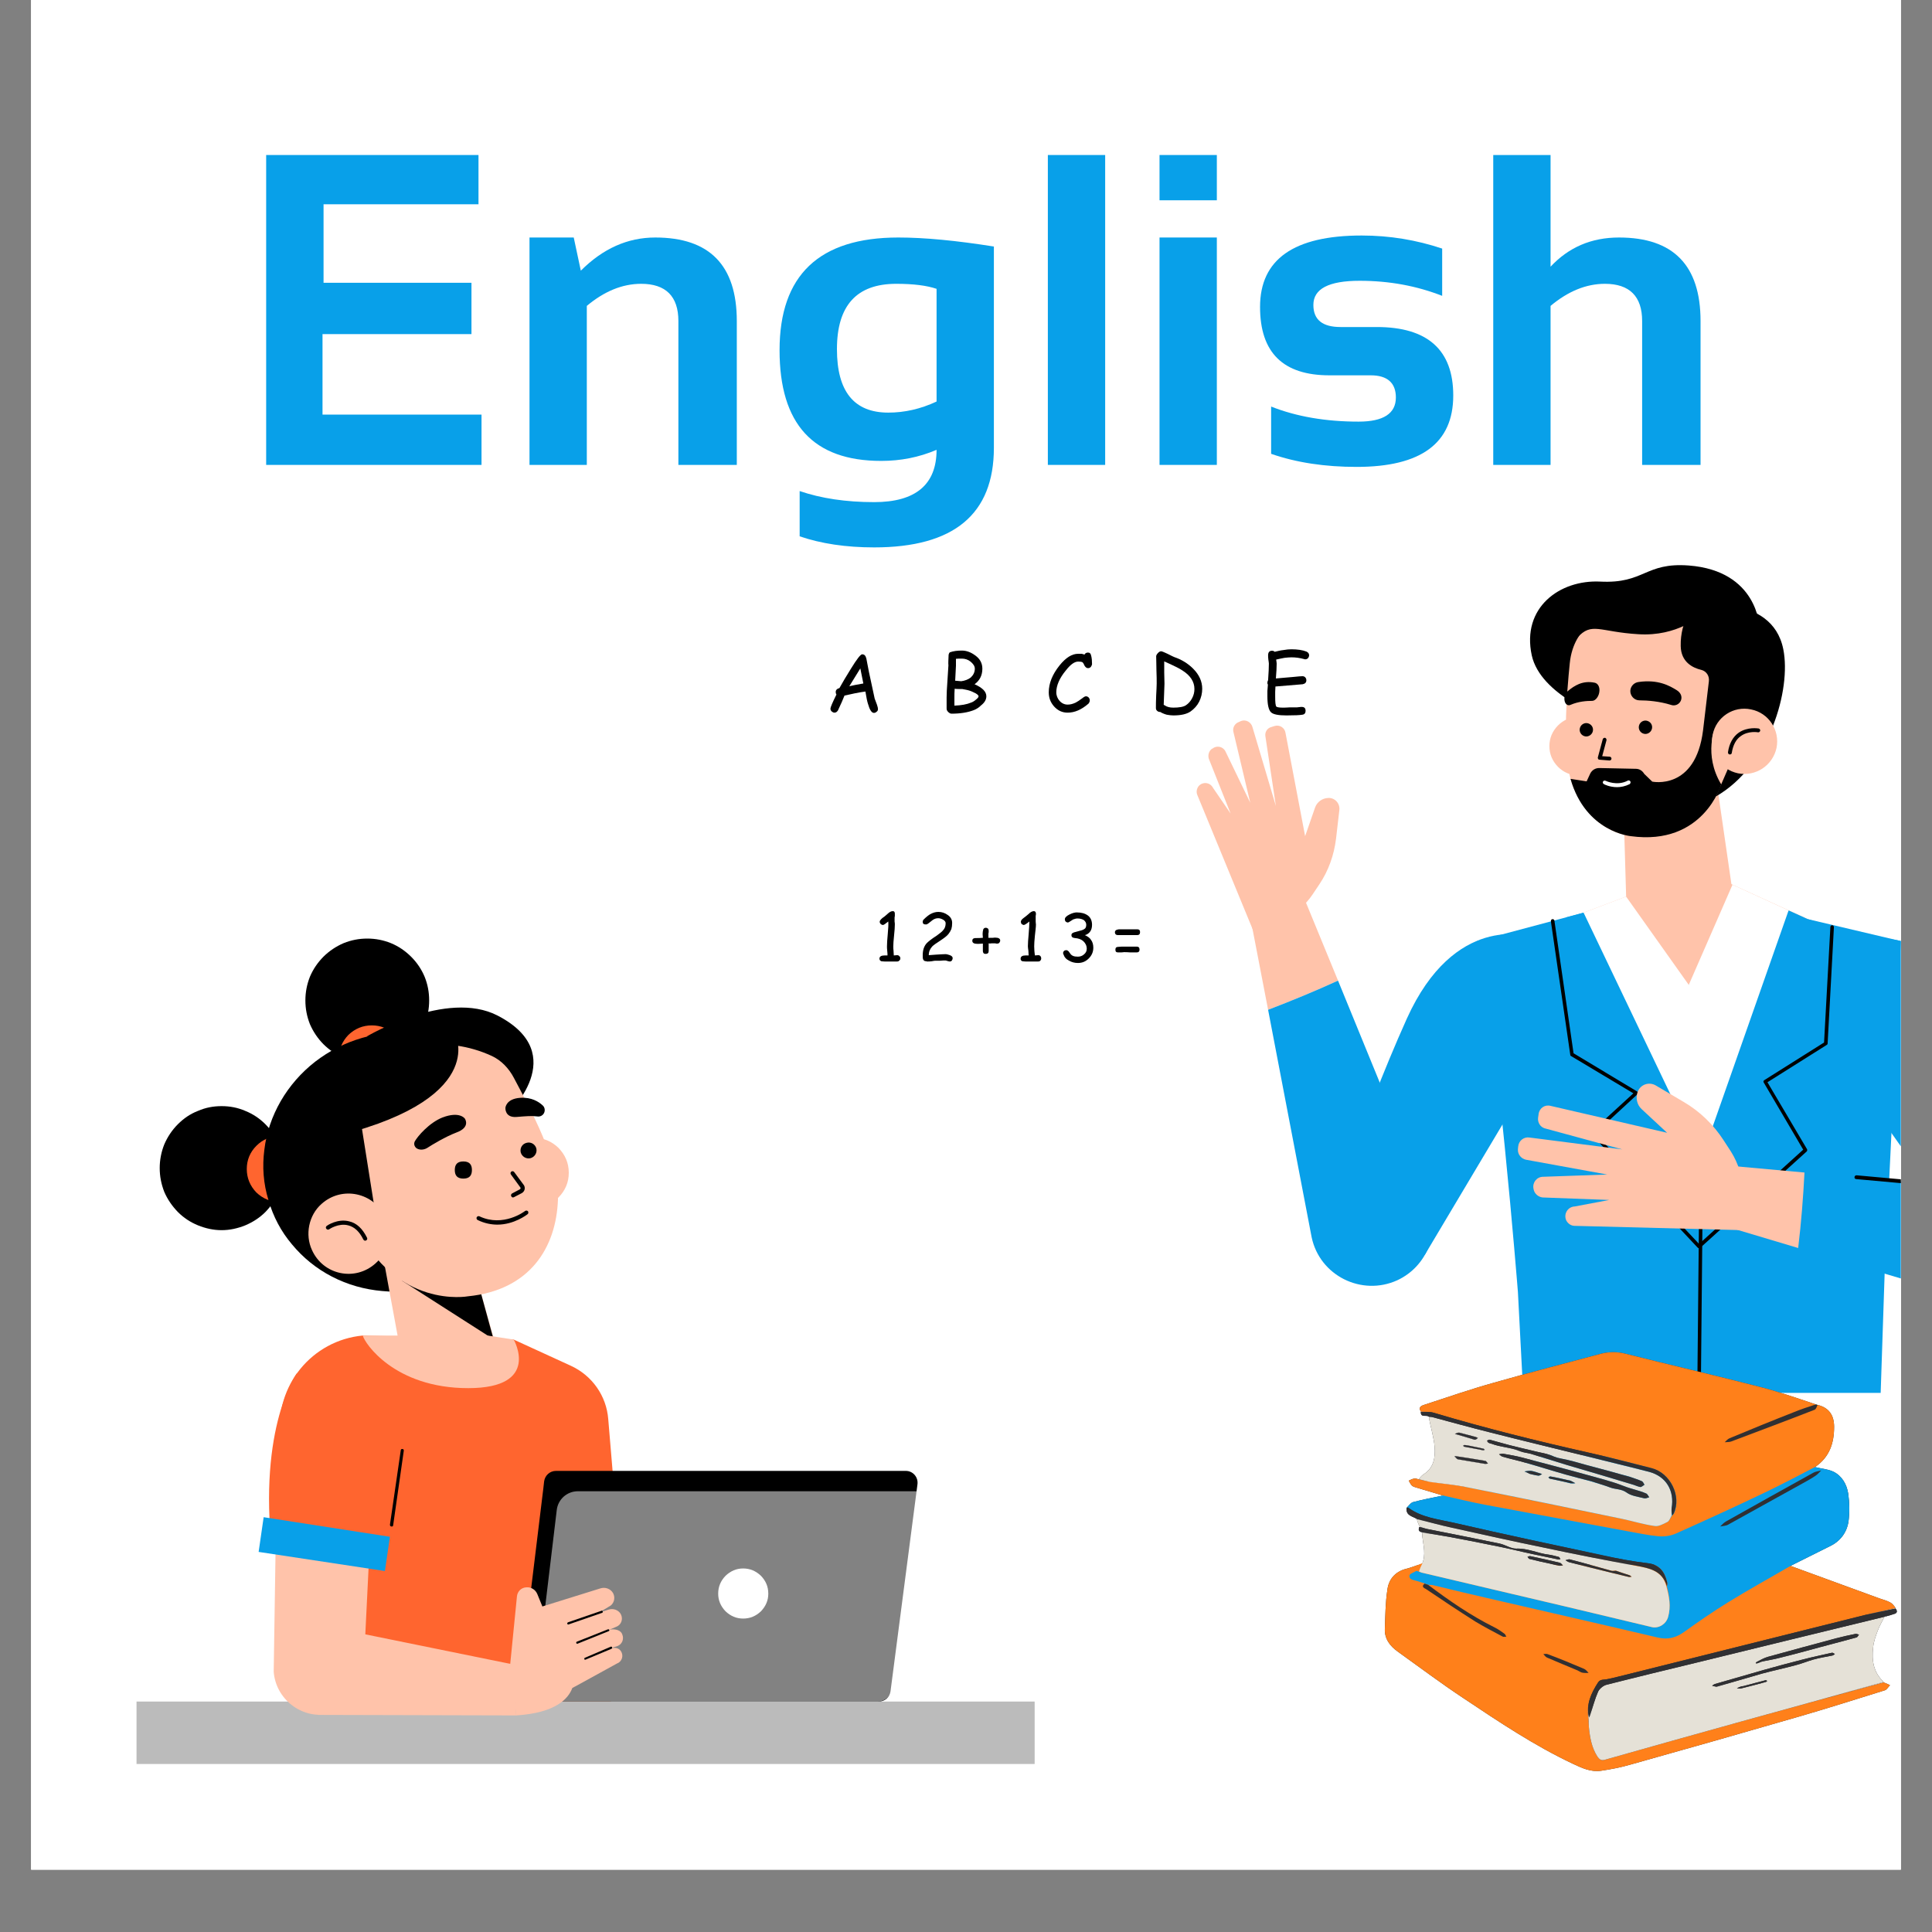 <svg xmlns="http://www.w3.org/2000/svg" xmlns:xlink="http://www.w3.org/1999/xlink" width="40" zoomAndPan="magnify" viewBox="0 0 30 30" height="40" preserveAspectRatio="xMidYMid meet" version="1.0"><rect x="0" y="0" width="30" height="30" fill="#808080" stroke="none"/><defs><filter x="0%" y="0%" width="100%" height="100%" id="97043622cf"><feColorMatrix values="0 0 0 0 1 0 0 0 0 1 0 0 0 0 1 0 0 0 1 0" color-interpolation-filters="sRGB"/></filter><g/><clipPath id="42e5866041"><path d="M 0.484 0 L 29.516 0 L 29.516 29.031 L 0.484 29.031 Z M 0.484 0 " clip-rule="nonzero"/></clipPath><clipPath id="359a44a40a"><path d="M 2.117 17 L 5 17 L 5 20 L 2.117 20 Z M 2.117 17 " clip-rule="nonzero"/></clipPath><clipPath id="12544dc105"><path d="M 10 6.574 L 29.516 6.574 L 29.516 22 L 10 22 Z M 10 6.574 " clip-rule="nonzero"/></clipPath><clipPath id="a045a73428"><path d="M 2.117 26 L 17 26 L 17 27.398 L 2.117 27.398 Z M 2.117 26 " clip-rule="nonzero"/></clipPath><mask id="6539339a4b"><g filter="url(#97043622cf)"><rect x="-3" width="36" fill="#000000" y="-3" height="36" fill-opacity="0.267"/></g></mask><clipPath id="ab09bc7bc9"><path d="M 0.117 0.246 L 14.277 0.246 L 14.277 1.398 L 0.117 1.398 Z M 0.117 0.246 " clip-rule="nonzero"/></clipPath><clipPath id="bcd8e5b659"><rect x="0" width="15" y="0" height="2"/></clipPath><clipPath id="95d80bd461"><path d="M 22 14 L 29.516 14 L 29.516 22 L 22 22 Z M 22 14 " clip-rule="nonzero"/></clipPath><clipPath id="2e416f3aa4"><path d="M 27 18 L 29.516 18 L 29.516 21 L 27 21 Z M 27 18 " clip-rule="nonzero"/></clipPath><clipPath id="0d7cd65a81"><path d="M 28 14 L 29.516 14 L 29.516 20 L 28 20 Z M 28 14 " clip-rule="nonzero"/></clipPath><clipPath id="0ee4295917"><path d="M 28 18 L 29.516 18 L 29.516 19 L 28 19 Z M 28 18 " clip-rule="nonzero"/></clipPath><mask id="452829a79b"><g filter="url(#97043622cf)"><rect x="-3" width="36" fill="#000000" y="-3" height="36" fill-opacity="0.51"/></g></mask><clipPath id="f2a0514a33"><path d="M 0.148 1 L 6.418 1 L 6.418 4.477 L 0.148 4.477 Z M 0.148 1 " clip-rule="nonzero"/></clipPath><clipPath id="f2e4e739cf"><rect x="0" width="7" y="0" height="5"/></clipPath><clipPath id="be11cf31c4"><path d="M 21.492 20.988 L 29 20.988 L 29 24 L 21.492 24 Z M 21.492 20.988 " clip-rule="nonzero"/></clipPath><clipPath id="bb17279d21"><path d="M 21.492 22 L 29.477 22 L 29.477 27.52 L 21.492 27.52 Z M 21.492 22 " clip-rule="nonzero"/></clipPath><clipPath id="aff138f43f"><path d="M 29 25 L 29.477 25 L 29.477 26 L 29 26 Z M 29 25 " clip-rule="nonzero"/></clipPath><clipPath id="8eba19d4eb"><path d="M 21.492 24 L 29.477 24 L 29.477 27.52 L 21.492 27.52 Z M 21.492 24 " clip-rule="nonzero"/></clipPath><clipPath id="2feda15b4f"><path d="M 21.492 22 L 29 22 L 29 26 L 21.492 26 Z M 21.492 22 " clip-rule="nonzero"/></clipPath><clipPath id="692d325251"><path d="M 21.492 20.988 L 29 20.988 L 29 24 L 21.492 24 Z M 21.492 20.988 " clip-rule="nonzero"/></clipPath><clipPath id="1f533913df"><path d="M 24 25 L 29.477 25 L 29.477 27.52 L 24 27.52 Z M 24 25 " clip-rule="nonzero"/></clipPath><clipPath id="84a6a8c838"><path d="M 24 24 L 29.477 24 L 29.477 27 L 24 27 Z M 24 24 " clip-rule="nonzero"/></clipPath><clipPath id="bf7e7eca89"><path d="M 21.492 23 L 26 23 L 26 25 L 21.492 25 Z M 21.492 23 " clip-rule="nonzero"/></clipPath><clipPath id="a4cf5caca9"><path d="M 29 25 L 29.477 25 L 29.477 26 L 29 26 Z M 29 25 " clip-rule="nonzero"/></clipPath></defs><g clip-path="url(#42e5866041)"><path fill="#ffffff" d="M 0.484 0 L 29.516 0 L 29.516 174.195 L 0.484 174.195 Z M 0.484 0 " fill-opacity="1" fill-rule="nonzero"/><path fill="#ffffff" d="M 0.484 0 L 29.516 0 L 29.516 29.031 L 0.484 29.031 Z M 0.484 0 " fill-opacity="1" fill-rule="nonzero"/><path fill="#ffffff" d="M 0.484 0 L 29.516 0 L 29.516 29.031 L 0.484 29.031 Z M 0.484 0 " fill-opacity="1" fill-rule="nonzero"/></g><g clip-path="url(#359a44a40a)"><path fill="#000000" d="M 4.402 18.137 C 4.402 18.266 4.379 18.387 4.332 18.508 C 4.281 18.625 4.211 18.727 4.121 18.82 C 4.031 18.91 3.926 18.977 3.809 19.027 C 3.691 19.074 3.57 19.102 3.441 19.102 C 3.312 19.102 3.191 19.074 3.074 19.027 C 2.953 18.977 2.852 18.91 2.762 18.82 C 2.672 18.727 2.602 18.625 2.551 18.508 C 2.504 18.387 2.48 18.266 2.48 18.137 C 2.48 18.012 2.504 17.887 2.551 17.77 C 2.602 17.652 2.672 17.547 2.762 17.457 C 2.852 17.367 2.953 17.297 3.074 17.25 C 3.191 17.199 3.312 17.176 3.441 17.176 C 3.57 17.176 3.691 17.199 3.809 17.25 C 3.926 17.297 4.031 17.367 4.121 17.457 C 4.211 17.547 4.281 17.652 4.332 17.77 C 4.379 17.887 4.402 18.012 4.402 18.137 Z M 4.402 18.137 " fill-opacity="1" fill-rule="nonzero"/></g><path fill="#ff652f" d="M 7.977 20.801 L 8.863 21.207 C 9.195 21.359 9.418 21.676 9.445 22.039 L 9.648 24.461 L 9.441 26.977 L 5.641 26.977 L 4.551 23.695 C 4.504 23.547 4.469 23.398 4.453 23.242 L 4.352 22.309 C 4.266 21.52 4.844 20.812 5.633 20.738 Z M 7.977 20.801 " fill-opacity="1" fill-rule="nonzero"/><path fill="#ff652f" d="M 4.855 18.152 C 4.855 18.293 4.805 18.414 4.703 18.516 C 4.605 18.613 4.484 18.664 4.344 18.664 C 4.203 18.664 4.082 18.613 3.98 18.516 C 3.883 18.414 3.832 18.293 3.832 18.152 C 3.832 18.012 3.883 17.891 3.98 17.793 C 4.082 17.691 4.203 17.641 4.344 17.641 C 4.484 17.641 4.605 17.691 4.703 17.793 C 4.805 17.891 4.855 18.012 4.855 18.152 Z M 4.855 18.152 " fill-opacity="1" fill-rule="nonzero"/><path fill="#000000" d="M 6.664 15.535 C 6.664 15.664 6.641 15.785 6.594 15.902 C 6.543 16.02 6.473 16.125 6.383 16.215 C 6.293 16.305 6.191 16.375 6.07 16.422 C 5.953 16.473 5.832 16.496 5.703 16.496 C 5.574 16.496 5.453 16.473 5.336 16.422 C 5.219 16.375 5.113 16.305 5.023 16.215 C 4.934 16.125 4.863 16.02 4.812 15.902 C 4.766 15.785 4.742 15.664 4.742 15.535 C 4.742 15.406 4.766 15.285 4.812 15.168 C 4.863 15.047 4.934 14.945 5.023 14.855 C 5.113 14.766 5.219 14.695 5.336 14.645 C 5.453 14.598 5.574 14.574 5.703 14.574 C 5.832 14.574 5.953 14.598 6.07 14.645 C 6.191 14.695 6.293 14.766 6.383 14.855 C 6.473 14.945 6.543 15.047 6.594 15.168 C 6.641 15.285 6.664 15.406 6.664 15.535 Z M 6.664 15.535 " fill-opacity="1" fill-rule="nonzero"/><path fill="#ff652f" d="M 6.285 16.434 C 6.285 16.574 6.234 16.695 6.133 16.793 C 6.035 16.895 5.914 16.945 5.773 16.945 C 5.633 16.945 5.512 16.895 5.41 16.793 C 5.312 16.695 5.262 16.574 5.262 16.434 C 5.262 16.293 5.312 16.172 5.41 16.07 C 5.512 15.973 5.633 15.922 5.773 15.922 C 5.914 15.922 6.035 15.973 6.133 16.07 C 6.234 16.172 6.285 16.293 6.285 16.434 Z M 6.285 16.434 " fill-opacity="1" fill-rule="nonzero"/><path fill="#000000" d="M 7.875 17.305 C 7.875 17.305 8.887 16.371 7.727 15.77 C 6.934 15.359 5.695 16.094 5.695 16.094 Z M 7.875 17.305 " fill-opacity="1" fill-rule="nonzero"/><path fill="#000000" d="M 8.203 17.449 C 8.277 17.707 8.301 17.965 8.266 18.23 C 8.234 18.496 8.148 18.75 8.012 18.984 C 7.875 19.223 7.699 19.426 7.48 19.594 C 7.262 19.766 7.02 19.891 6.75 19.969 C 6.484 20.047 6.211 20.074 5.934 20.047 C 5.66 20.023 5.398 19.949 5.156 19.824 C 4.914 19.699 4.707 19.531 4.535 19.324 C 4.363 19.121 4.242 18.891 4.168 18.633 C 4.09 18.379 4.07 18.117 4.105 17.852 C 4.137 17.586 4.223 17.336 4.359 17.098 C 4.496 16.863 4.672 16.66 4.891 16.488 C 5.109 16.32 5.352 16.195 5.621 16.117 C 5.887 16.039 6.16 16.012 6.434 16.035 C 6.711 16.062 6.969 16.137 7.211 16.262 C 7.453 16.387 7.66 16.551 7.832 16.758 C 8.004 16.965 8.129 17.195 8.203 17.449 Z M 8.203 17.449 " fill-opacity="1" fill-rule="nonzero"/><path fill="#ffc3aa" d="M 8.832 18.211 C 8.832 18.359 8.777 18.488 8.672 18.594 C 8.562 18.703 8.438 18.754 8.285 18.754 C 8.137 18.754 8.008 18.703 7.902 18.594 C 7.793 18.488 7.742 18.359 7.742 18.211 C 7.742 18.059 7.793 17.934 7.902 17.824 C 8.008 17.719 8.137 17.668 8.285 17.668 C 8.438 17.668 8.562 17.719 8.672 17.824 C 8.777 17.934 8.832 18.059 8.832 18.211 Z M 8.832 18.211 " fill-opacity="1" fill-rule="nonzero"/><path fill="#ffc3aa" d="M 5.852 18.988 L 6.277 21.301 L 7.73 21.008 L 7.375 19.742 Z M 5.852 18.988 " fill-opacity="1" fill-rule="nonzero"/><path fill="#000000" d="M 7.375 19.742 L 6.242 19.887 L 7.664 20.797 Z M 7.375 19.742 " fill-opacity="1" fill-rule="nonzero"/><path fill="#ffc3aa" d="M 5.523 19.027 C 6.148 20.336 7.266 20.129 7.266 20.129 C 8.223 20.035 8.637 19.379 8.664 18.625 C 8.688 18.035 8.227 17.207 7.98 16.738 C 7.902 16.59 7.785 16.465 7.633 16.395 C 6.219 15.75 4.52 16.93 5.523 19.027 Z M 5.523 19.027 " fill-opacity="1" fill-rule="nonzero"/><path fill="#000000" d="M 7.938 18.574 C 7.93 18.559 7.938 18.539 7.953 18.531 L 8.07 18.469 C 8.082 18.465 8.086 18.449 8.082 18.441 L 7.934 18.238 C 7.922 18.223 7.926 18.203 7.941 18.191 C 7.953 18.184 7.973 18.184 7.984 18.199 L 8.137 18.406 C 8.16 18.449 8.148 18.5 8.102 18.527 L 7.98 18.59 C 7.977 18.59 7.973 18.594 7.965 18.594 C 7.953 18.594 7.945 18.586 7.938 18.574 Z M 7.938 18.574 " fill-opacity="1" fill-rule="nonzero"/><path fill="#000000" d="M 7.328 18.168 C 7.328 18.258 7.285 18.301 7.195 18.301 C 7.105 18.301 7.062 18.258 7.062 18.168 C 7.062 18.078 7.105 18.035 7.195 18.035 C 7.285 18.035 7.328 18.078 7.328 18.168 Z M 7.328 18.168 " fill-opacity="1" fill-rule="nonzero"/><path fill="#000000" d="M 8.176 17.746 C 8.242 17.727 8.309 17.766 8.328 17.832 C 8.344 17.898 8.305 17.965 8.238 17.984 C 8.172 18 8.105 17.961 8.086 17.895 C 8.07 17.828 8.109 17.762 8.176 17.746 Z M 8.176 17.746 " fill-opacity="1" fill-rule="nonzero"/><path fill="#000000" d="M 7.418 18.945 C 7.402 18.938 7.395 18.918 7.402 18.902 C 7.41 18.887 7.43 18.879 7.445 18.887 C 7.816 19.062 8.148 18.809 8.152 18.805 C 8.168 18.793 8.188 18.797 8.199 18.809 C 8.207 18.824 8.207 18.844 8.191 18.855 C 8.18 18.863 7.984 19.016 7.723 19.016 C 7.629 19.016 7.523 18.996 7.418 18.945 Z M 7.418 18.945 " fill-opacity="1" fill-rule="nonzero"/><path fill="#000000" d="M 8.078 17.047 C 8.254 17.035 8.367 17.109 8.426 17.164 C 8.457 17.191 8.465 17.234 8.453 17.27 C 8.438 17.316 8.391 17.344 8.344 17.336 C 8.258 17.324 8.168 17.332 8.023 17.344 C 7.836 17.359 7.848 17.203 7.848 17.203 C 7.848 17.203 7.855 17.062 8.078 17.047 Z M 8.078 17.047 " fill-opacity="1" fill-rule="nonzero"/><path fill="#000000" d="M 6.871 17.352 C 6.664 17.434 6.484 17.645 6.441 17.723 C 6.422 17.762 6.434 17.801 6.465 17.828 C 6.508 17.859 6.574 17.859 6.629 17.828 C 6.719 17.77 6.914 17.652 7.086 17.586 C 7.312 17.504 7.219 17.371 7.219 17.371 C 7.219 17.371 7.141 17.25 6.871 17.352 Z M 6.871 17.352 " fill-opacity="1" fill-rule="nonzero"/><path fill="#000000" d="M 4.785 17.738 C 7.586 17.191 7.082 16.102 7.082 16.102 C 4.215 16.18 4.785 17.738 4.785 17.738 Z M 4.785 17.738 " fill-opacity="1" fill-rule="nonzero"/><path fill="#000000" d="M 4.262 18.215 L 5.852 18.988 L 5.582 17.285 Z M 4.262 18.215 " fill-opacity="1" fill-rule="nonzero"/><path fill="#ffc3aa" d="M 4.992 18.695 C 5.309 18.41 5.805 18.516 5.984 18.902 C 6.094 19.145 6.031 19.441 5.832 19.617 C 5.516 19.902 5.02 19.801 4.844 19.41 C 4.734 19.172 4.793 18.871 4.992 18.695 Z M 4.992 18.695 " fill-opacity="1" fill-rule="nonzero"/><path fill="#000000" d="M 5.641 19.246 C 5.582 19.125 5.504 19.051 5.406 19.027 C 5.258 18.988 5.113 19.086 5.109 19.09 C 5.094 19.098 5.074 19.094 5.066 19.078 C 5.055 19.066 5.059 19.047 5.074 19.035 C 5.078 19.031 5.242 18.918 5.422 18.965 C 5.539 18.992 5.629 19.078 5.699 19.219 C 5.707 19.234 5.703 19.254 5.684 19.262 C 5.68 19.262 5.676 19.266 5.672 19.266 C 5.66 19.266 5.648 19.258 5.641 19.246 Z M 5.641 19.246 " fill-opacity="1" fill-rule="nonzero"/><path fill="#ffc3aa" d="M 7.27 21.555 C 8.41 21.555 7.977 20.801 7.977 20.801 L 7.57 20.738 L 5.633 20.738 C 5.66 20.855 6.125 21.555 7.27 21.555 Z M 7.27 21.555 " fill-opacity="1" fill-rule="nonzero"/><g clip-path="url(#12544dc105)"><path fill="#ffffff" d="M 10.934 4.91 L 32.191 4.91 L 32.191 21.629 L 10.934 21.629 Z M 10.934 4.91 " fill-opacity="1" fill-rule="nonzero"/></g><path fill="#000000" d="M 27.32 9.73 C 27.32 9.73 27.293 8.863 26.223 8.781 C 25.539 8.73 25.539 9.066 24.848 9.031 C 24.219 9 23.625 9.434 23.785 10.176 C 23.922 10.797 24.883 11.133 24.883 11.133 Z M 27.32 9.73 " fill-opacity="1" fill-rule="nonzero"/><path fill="#ffc3aa" d="M 24.965 11.586 C 24.965 11.711 24.922 11.816 24.832 11.906 C 24.746 11.996 24.637 12.039 24.512 12.039 C 24.387 12.039 24.281 11.996 24.191 11.906 C 24.105 11.816 24.059 11.711 24.059 11.586 C 24.059 11.461 24.105 11.355 24.191 11.266 C 24.281 11.176 24.387 11.133 24.512 11.133 C 24.637 11.133 24.746 11.176 24.832 11.266 C 24.922 11.355 24.965 11.461 24.965 11.586 Z M 24.965 11.586 " fill-opacity="1" fill-rule="nonzero"/><path fill="#ffc3aa" d="M 25.211 12.566 L 25.266 14.449 L 26.902 13.844 L 26.559 11.48 Z M 25.211 12.566 " fill-opacity="1" fill-rule="nonzero"/><path fill="#ffc3aa" d="M 24.645 9.715 C 24.555 9.812 24.406 9.984 24.375 10.301 C 24.332 10.73 24.238 11.777 24.434 12.234 C 24.688 12.82 25.203 13.156 25.973 12.93 C 25.973 12.93 26.68 12.84 26.98 11.438 C 27.445 9.297 25.539 8.754 24.645 9.715 Z M 24.645 9.715 " fill-opacity="1" fill-rule="nonzero"/><path fill="#000000" d="M 24.734 11.352 C 24.723 11.406 24.668 11.445 24.613 11.434 C 24.555 11.422 24.52 11.367 24.531 11.312 C 24.543 11.254 24.598 11.219 24.652 11.23 C 24.707 11.242 24.746 11.293 24.734 11.352 Z M 24.734 11.352 " fill-opacity="1" fill-rule="nonzero"/><path fill="#000000" d="M 25.652 11.312 C 25.641 11.367 25.586 11.406 25.531 11.395 C 25.473 11.383 25.438 11.328 25.449 11.273 C 25.461 11.215 25.516 11.18 25.57 11.191 C 25.625 11.203 25.664 11.254 25.652 11.312 Z M 25.652 11.312 " fill-opacity="1" fill-rule="nonzero"/><path fill="#000000" d="M 24.992 11.809 L 24.84 11.797 C 24.828 11.797 24.82 11.793 24.816 11.785 C 24.812 11.777 24.809 11.77 24.812 11.758 L 24.887 11.48 C 24.891 11.465 24.906 11.453 24.926 11.457 C 24.941 11.465 24.949 11.48 24.945 11.496 L 24.879 11.742 L 24.996 11.75 C 25.012 11.75 25.023 11.766 25.023 11.781 C 25.023 11.797 25.008 11.809 24.992 11.809 Z M 24.992 11.809 " fill-opacity="1" fill-rule="nonzero"/><path fill="#000000" d="M 25.316 10.719 C 25.309 10.801 25.375 10.875 25.457 10.875 C 25.586 10.875 25.773 10.891 25.945 10.945 C 26.008 10.969 26.078 10.938 26.102 10.875 C 26.125 10.812 26.094 10.754 26.039 10.719 C 25.926 10.648 25.746 10.547 25.445 10.59 C 25.379 10.598 25.324 10.648 25.316 10.719 Z M 25.316 10.719 " fill-opacity="1" fill-rule="nonzero"/><path fill="#000000" d="M 24.836 10.727 C 24.832 10.809 24.777 10.883 24.723 10.883 C 24.637 10.883 24.512 10.891 24.387 10.945 C 24.344 10.965 24.301 10.934 24.293 10.871 C 24.285 10.812 24.312 10.754 24.355 10.723 C 24.438 10.656 24.57 10.559 24.766 10.602 C 24.809 10.613 24.84 10.66 24.836 10.727 Z M 24.836 10.727 " fill-opacity="1" fill-rule="nonzero"/><path fill="#000000" d="M 24.387 12.094 L 24.637 12.133 L 24.695 12.008 C 24.723 11.957 24.773 11.926 24.832 11.926 L 25.402 11.938 C 25.457 11.938 25.504 11.969 25.531 12.016 L 25.656 12.137 C 25.656 12.137 26.328 12.281 26.445 11.34 L 26.637 11.289 C 26.637 11.289 26.445 11.711 26.727 12.18 C 26.727 12.18 26.453 13.137 25.324 12.984 C 25.324 12.984 24.621 12.922 24.387 12.094 Z M 24.387 12.094 " fill-opacity="1" fill-rule="nonzero"/><path fill="#ffffff" d="M 25.109 12.223 C 24.996 12.223 24.91 12.18 24.906 12.176 C 24.891 12.168 24.883 12.152 24.891 12.137 C 24.898 12.121 24.918 12.117 24.934 12.125 C 24.934 12.125 25.109 12.211 25.277 12.121 C 25.289 12.113 25.309 12.121 25.316 12.133 C 25.324 12.148 25.316 12.168 25.305 12.176 C 25.234 12.211 25.168 12.223 25.109 12.223 Z M 25.109 12.223 " fill-opacity="1" fill-rule="nonzero"/><path fill="#000000" d="M 27.039 11.461 L 26.445 11.34 L 26.535 10.582 C 26.547 10.496 26.496 10.422 26.418 10.402 C 26.285 10.371 26.102 10.281 26.098 10.031 C 26.09 9.633 26.305 9.402 26.305 9.402 C 26.305 9.402 27.516 9.199 27.691 10.082 C 27.816 10.703 27.48 11.887 26.645 12.367 Z M 27.039 11.461 " fill-opacity="1" fill-rule="nonzero"/><path fill="#ffc3aa" d="M 27.586 11.613 C 27.527 11.887 27.262 12.062 26.988 12.008 C 26.711 11.949 26.535 11.684 26.594 11.41 C 26.648 11.133 26.918 10.957 27.191 11.016 C 27.465 11.07 27.641 11.34 27.586 11.613 Z M 27.586 11.613 " fill-opacity="1" fill-rule="nonzero"/><path fill="#000000" d="M 26.863 11.715 C 26.859 11.715 26.859 11.715 26.859 11.715 C 26.84 11.715 26.832 11.699 26.832 11.68 C 26.852 11.543 26.91 11.441 26.996 11.379 C 27.137 11.281 27.301 11.312 27.309 11.312 C 27.324 11.316 27.336 11.332 27.332 11.348 C 27.328 11.363 27.312 11.375 27.297 11.371 C 27.297 11.371 27.148 11.344 27.031 11.43 C 26.957 11.48 26.91 11.57 26.891 11.691 C 26.891 11.703 26.879 11.715 26.863 11.715 Z M 26.863 11.715 " fill-opacity="1" fill-rule="nonzero"/><path fill="#000000" d="M 26.406 9.555 C 26.406 9.555 26.051 9.887 25.441 9.848 C 24.832 9.812 24.719 9.652 24.492 9.902 C 24.492 9.902 24.547 9.059 25.645 9.012 C 26.746 8.969 26.668 9.684 26.668 9.684 Z M 26.406 9.555 " fill-opacity="1" fill-rule="nonzero"/><g clip-path="url(#a045a73428)"><path fill="#ffffff" d="M 2.117 26.422 L 16.066 26.422 L 16.066 27.391 L 2.117 27.391 Z M 2.117 26.422 " fill-opacity="1" fill-rule="nonzero"/><g mask="url(#6539339a4b)"><g transform="matrix(1, 0, 0, 1, 2, 26)"><g clip-path="url(#bcd8e5b659)"><g clip-path="url(#ab09bc7bc9)"><path fill="#000000" d="M 0.117 0.422 L 14.066 0.422 L 14.066 1.391 L 0.117 1.391 Z M 0.117 0.422 " fill-opacity="1" fill-rule="nonzero"/></g></g></g></g></g><g clip-path="url(#95d80bd461)"><path fill="#08a0e9" d="M 29.266 19.734 L 29.203 21.629 L 23.652 21.629 L 23.57 20.062 C 23.57 20.062 23.238 15.871 22.934 14.613 L 24.59 14.172 L 28.074 14.273 L 29.516 14.613 L 29.266 19.734 L 28.762 19.672 Z M 29.266 19.734 " fill-opacity="1" fill-rule="nonzero"/></g><path fill="#ffc3aa" d="M 26.375 13.496 L 28.074 14.273 C 28.074 14.273 27.977 15.289 26.223 15.293 C 24.73 15.293 24.59 14.172 24.59 14.172 Z M 26.375 13.496 " fill-opacity="1" fill-rule="nonzero"/><path fill="#08a0e9" d="M 23.727 14.539 C 23.727 14.539 22.586 14.176 21.844 15.82 C 21.102 17.469 20.492 19.418 20.492 19.418 L 22.125 19.484 L 23.938 16.441 Z M 23.727 14.539 " fill-opacity="1" fill-rule="nonzero"/><path fill="#ffc3aa" d="M 20.152 13.707 L 19.34 13.859 L 19.691 15.68 C 20.059 15.539 20.418 15.391 20.777 15.227 Z M 20.152 13.707 " fill-opacity="1" fill-rule="nonzero"/><path fill="#08a0e9" d="M 22.18 18.656 L 20.777 15.227 C 20.418 15.391 20.059 15.539 19.691 15.68 L 20.367 19.211 C 20.492 19.809 21.145 20.133 21.699 19.879 C 22.16 19.664 22.371 19.125 22.18 18.656 Z M 22.18 18.656 " fill-opacity="1" fill-rule="nonzero"/><path fill="#ffc3aa" d="M 19.945 14.258 C 20.125 14.18 20.273 14.051 20.383 13.887 L 20.488 13.73 C 20.629 13.52 20.715 13.277 20.746 13.023 L 20.797 12.582 C 20.812 12.477 20.727 12.383 20.621 12.391 C 20.531 12.395 20.453 12.453 20.422 12.535 L 20.266 12.984 L 19.961 11.379 C 19.949 11.301 19.871 11.25 19.793 11.273 L 19.742 11.289 C 19.68 11.305 19.641 11.363 19.648 11.426 L 19.812 12.516 L 19.449 11.293 C 19.43 11.215 19.348 11.168 19.273 11.195 L 19.238 11.211 C 19.172 11.234 19.137 11.301 19.152 11.363 L 19.414 12.465 L 19.031 11.672 C 18.996 11.594 18.898 11.57 18.832 11.621 L 18.816 11.629 C 18.77 11.664 18.754 11.727 18.77 11.781 L 19.109 12.633 L 18.836 12.234 C 18.789 12.145 18.672 12.133 18.609 12.211 C 18.582 12.25 18.574 12.297 18.59 12.34 L 19.469 14.473 Z M 19.945 14.258 " fill-opacity="1" fill-rule="nonzero"/><g clip-path="url(#2e416f3aa4)"><path fill="#08a0e9" d="M 31.711 18.539 L 28.02 18.207 C 28 18.598 27.969 18.988 27.922 19.379 L 31.371 20.402 C 31.961 20.566 32.547 20.141 32.574 19.531 C 32.598 19.02 32.219 18.586 31.711 18.539 Z M 31.711 18.539 " fill-opacity="1" fill-rule="nonzero"/></g><g clip-path="url(#0d7cd65a81)"><path fill="#08a0e9" d="M 28.926 14.609 C 28.926 14.609 30.066 14.242 30.809 15.891 C 31.551 17.539 32.52 19.094 32.52 19.094 L 30.926 19.793 L 28.605 16.512 Z M 28.926 14.609 " fill-opacity="1" fill-rule="nonzero"/></g><path fill="#08a0e9" d="M 27.773 14.137 L 28.074 14.273 L 28.449 14.395 L 26.434 18.461 L 24.316 14.246 L 24.59 14.172 L 26.332 15.973 Z M 27.773 14.137 " fill-opacity="1" fill-rule="nonzero"/><path fill="#ffffff" d="M 25.25 13.922 L 26.223 15.293 L 26.902 13.738 L 27.773 14.137 L 26.418 17.996 L 24.59 14.172 Z M 25.25 13.922 " fill-opacity="1" fill-rule="nonzero"/><path fill="#000000" d="M 26.383 19.383 C 26.375 19.383 26.367 19.379 26.363 19.375 L 24.711 17.613 C 24.707 17.609 24.703 17.602 24.703 17.594 C 24.703 17.586 24.707 17.578 24.711 17.574 L 25.363 16.977 L 24.395 16.398 C 24.387 16.395 24.383 16.387 24.383 16.379 L 24.082 14.305 C 24.082 14.289 24.09 14.273 24.105 14.273 C 24.121 14.27 24.137 14.281 24.137 14.297 L 24.434 16.355 L 25.422 16.949 C 25.43 16.953 25.434 16.961 25.434 16.969 C 25.438 16.977 25.434 16.988 25.426 16.992 L 24.77 17.598 L 26.383 19.316 L 28 17.852 L 27.387 16.809 C 27.379 16.797 27.383 16.781 27.395 16.773 L 28.324 16.188 L 28.422 14.395 C 28.422 14.379 28.434 14.367 28.449 14.367 C 28.465 14.367 28.477 14.383 28.477 14.395 L 28.379 16.207 C 28.379 16.215 28.371 16.223 28.363 16.227 L 27.445 16.805 L 28.059 17.844 C 28.066 17.855 28.062 17.871 28.055 17.879 L 26.402 19.375 C 26.395 19.379 26.387 19.383 26.383 19.383 Z M 26.383 19.383 " fill-opacity="1" fill-rule="nonzero"/><path fill="#000000" d="M 26.383 21.66 C 26.367 21.66 26.355 21.645 26.355 21.629 L 26.391 17.996 C 26.391 17.98 26.402 17.969 26.418 17.969 C 26.434 17.969 26.445 17.98 26.445 17.996 L 26.41 21.633 C 26.41 21.645 26.398 21.66 26.383 21.66 Z M 26.383 21.66 " fill-opacity="1" fill-rule="nonzero"/><path fill="#ffc3aa" d="M 26.387 18.059 L 26.145 18.848 L 27.922 19.379 C 27.969 18.988 28 18.598 28.02 18.207 Z M 26.387 18.059 " fill-opacity="1" fill-rule="nonzero"/><path fill="#ffc3aa" d="M 27.062 18.508 C 27.062 18.285 26.996 18.07 26.879 17.883 L 26.762 17.703 C 26.605 17.461 26.395 17.258 26.148 17.113 L 25.711 16.855 C 25.605 16.793 25.473 16.84 25.43 16.953 C 25.395 17.047 25.418 17.156 25.492 17.223 L 25.887 17.59 L 24.078 17.172 C 23.988 17.148 23.902 17.207 23.891 17.301 L 23.883 17.359 C 23.875 17.43 23.918 17.5 23.984 17.52 L 25.191 17.848 L 23.754 17.664 C 23.664 17.648 23.582 17.711 23.574 17.805 L 23.57 17.848 C 23.566 17.926 23.621 17.992 23.695 18.008 L 24.957 18.238 L 23.961 18.273 C 23.863 18.273 23.793 18.363 23.812 18.457 L 23.816 18.477 C 23.832 18.539 23.887 18.586 23.953 18.594 L 24.988 18.633 L 24.453 18.734 C 24.34 18.738 24.273 18.859 24.324 18.957 C 24.352 19.004 24.398 19.035 24.453 19.035 L 27.07 19.102 Z M 27.062 18.508 " fill-opacity="1" fill-rule="nonzero"/><g clip-path="url(#0ee4295917)"><path fill="#000000" d="M 31.719 18.566 C 31.715 18.57 31.711 18.57 31.707 18.57 L 28.824 18.309 C 28.805 18.309 28.793 18.293 28.797 18.277 C 28.797 18.262 28.812 18.25 28.828 18.25 L 31.715 18.512 C 31.73 18.512 31.742 18.527 31.738 18.543 C 31.738 18.555 31.73 18.562 31.719 18.566 Z M 31.719 18.566 " fill-opacity="1" fill-rule="nonzero"/></g><path fill="#000000" d="M 13.645 26.422 L 8.242 26.422 C 8.129 26.422 8.043 26.324 8.059 26.215 L 8.438 23.102 L 8.449 23.004 C 8.461 22.91 8.539 22.84 8.633 22.84 L 14.066 22.84 C 14.176 22.84 14.262 22.938 14.246 23.051 L 13.828 26.262 C 13.816 26.355 13.738 26.422 13.645 26.422 Z M 13.645 26.422 " fill-opacity="1" fill-rule="nonzero"/><g mask="url(#452829a79b)"><g transform="matrix(1, 0, 0, 1, 8, 22)"><g clip-path="url(#f2e4e739cf)"><g clip-path="url(#f2a0514a33)"><path fill="#ffffff" d="M 0.289 4.422 L 0.645 1.449 C 0.664 1.281 0.805 1.156 0.973 1.156 L 6.25 1.156 L 5.859 4.215 C 5.844 4.332 5.742 4.422 5.621 4.422 Z M 0.289 4.422 " fill-opacity="1" fill-rule="nonzero"/></g></g></g></g><path fill="#ffc3aa" d="M 4.941 26.629 L 8.016 26.637 L 7.961 25.844 L 4.469 25.133 Z M 4.941 26.629 " fill-opacity="1" fill-rule="nonzero"/><path fill="#ffc3aa" d="M 9.52 24.738 C 9.562 24.816 9.531 24.914 9.453 24.949 L 9.297 25.043 L 9.457 24.992 C 9.527 24.973 9.605 25 9.641 25.066 C 9.68 25.145 9.645 25.234 9.566 25.262 L 9.465 25.305 C 9.559 25.289 9.645 25.316 9.664 25.383 C 9.691 25.453 9.66 25.531 9.59 25.559 L 9.445 25.605 C 9.59 25.559 9.637 25.617 9.656 25.668 C 9.68 25.734 9.645 25.809 9.578 25.832 L 8.945 26.18 C 8.926 26.191 8.906 26.199 8.887 26.211 C 8.824 26.383 8.621 26.598 8.016 26.637 L 7.922 25.844 L 8.027 24.789 C 8.035 24.711 8.094 24.652 8.172 24.648 C 8.246 24.641 8.316 24.684 8.344 24.754 L 8.422 24.945 L 9.324 24.664 C 9.395 24.641 9.48 24.668 9.52 24.738 Z M 9.52 24.738 " fill-opacity="1" fill-rule="nonzero"/><path fill="#000000" d="M 8.809 25.215 C 8.805 25.207 8.812 25.195 8.82 25.191 L 9.34 25.012 C 9.348 25.008 9.355 25.012 9.359 25.023 C 9.363 25.031 9.359 25.039 9.352 25.043 L 8.832 25.223 C 8.824 25.227 8.82 25.227 8.816 25.223 C 8.812 25.219 8.809 25.219 8.809 25.215 Z M 8.809 25.215 " fill-opacity="1" fill-rule="nonzero"/><path fill="#000000" d="M 8.949 25.516 C 8.945 25.504 8.949 25.496 8.957 25.492 L 9.438 25.301 C 9.449 25.297 9.457 25.301 9.461 25.309 C 9.465 25.316 9.461 25.324 9.453 25.328 L 8.969 25.523 C 8.965 25.527 8.957 25.523 8.953 25.52 C 8.953 25.52 8.949 25.516 8.949 25.516 Z M 8.949 25.516 " fill-opacity="1" fill-rule="nonzero"/><path fill="#000000" d="M 9.074 25.762 C 9.07 25.754 9.074 25.746 9.082 25.742 L 9.484 25.57 C 9.492 25.566 9.5 25.57 9.504 25.578 C 9.508 25.586 9.504 25.598 9.496 25.602 L 9.094 25.77 C 9.09 25.773 9.082 25.773 9.078 25.77 C 9.074 25.77 9.074 25.766 9.074 25.762 Z M 9.074 25.762 " fill-opacity="1" fill-rule="nonzero"/><path fill="#ffc3aa" d="M 4.902 21.805 C 4.48 21.844 4.266 22.215 4.301 22.641 L 4.25 25.957 C 4.281 26.383 4.68 26.691 5.094 26.617 C 5.422 26.559 5.652 26.27 5.645 25.938 L 5.809 22.605 C 5.797 22.133 5.375 21.758 4.902 21.805 Z M 4.902 21.805 " fill-opacity="1" fill-rule="nonzero"/><path fill="#ff652f" d="M 6.27 22.363 L 5.984 24.355 L 4.227 24.109 C 4.004 22.148 4.609 21.324 4.609 21.324 Z M 6.27 22.363 " fill-opacity="1" fill-rule="nonzero"/><path fill="#08a0e9" d="M 4.016 24.098 L 4.094 23.559 L 6.055 23.863 L 5.977 24.395 Z M 4.016 24.098 " fill-opacity="1" fill-rule="nonzero"/><path fill="#000000" d="M 6.055 23.676 L 6.223 22.52 C 6.223 22.508 6.234 22.496 6.25 22.5 C 6.262 22.5 6.273 22.512 6.27 22.527 L 6.105 23.684 C 6.105 23.699 6.09 23.707 6.078 23.703 C 6.074 23.703 6.07 23.703 6.066 23.699 C 6.059 23.695 6.055 23.688 6.055 23.676 Z M 6.055 23.676 " fill-opacity="1" fill-rule="nonzero"/><path fill="#ffffff" d="M 11.93 24.746 C 11.93 24.852 11.891 24.941 11.816 25.02 C 11.738 25.094 11.648 25.133 11.539 25.133 C 11.434 25.133 11.344 25.094 11.266 25.02 C 11.191 24.941 11.152 24.852 11.152 24.746 C 11.152 24.637 11.191 24.547 11.266 24.469 C 11.344 24.395 11.434 24.355 11.539 24.355 C 11.648 24.355 11.738 24.395 11.816 24.469 C 11.891 24.547 11.93 24.637 11.93 24.746 Z M 11.93 24.746 " fill-opacity="1" fill-rule="nonzero"/><path fill="#ffffff" d="M 17.414 23.027 C 17.414 23.176 17.363 23.301 17.258 23.402 C 17.156 23.504 17.031 23.559 16.883 23.559 C 16.738 23.559 16.613 23.504 16.512 23.402 C 16.406 23.301 16.355 23.176 16.355 23.027 C 16.355 22.883 16.406 22.758 16.512 22.652 C 16.613 22.551 16.738 22.5 16.883 22.5 C 17.031 22.5 17.156 22.551 17.258 22.652 C 17.363 22.758 17.414 22.883 17.414 23.027 Z M 17.414 23.027 " fill-opacity="1" fill-rule="nonzero"/><path fill="#ffffff" d="M 15.496 24.004 C 15.496 24.086 15.469 24.156 15.41 24.215 C 15.352 24.27 15.281 24.301 15.199 24.301 C 15.117 24.301 15.047 24.27 14.988 24.215 C 14.93 24.156 14.902 24.086 14.902 24.004 C 14.902 23.922 14.93 23.852 14.988 23.793 C 15.047 23.734 15.117 23.707 15.199 23.707 C 15.281 23.707 15.352 23.734 15.41 23.793 C 15.469 23.852 15.496 23.922 15.496 24.004 Z M 15.496 24.004 " fill-opacity="1" fill-rule="nonzero"/><path fill="#000000" d="M 13.57 11.07 C 13.535 11.07 13.504 11.023 13.477 10.926 C 13.465 10.891 13.453 10.828 13.438 10.738 C 13.395 10.742 13.34 10.754 13.273 10.766 L 13.113 10.801 C 13.094 10.852 13.059 10.93 13.012 11.031 C 12.996 11.055 12.98 11.066 12.957 11.066 C 12.941 11.066 12.93 11.059 12.914 11.047 C 12.902 11.035 12.895 11.02 12.895 11.004 C 12.895 10.984 12.926 10.91 12.988 10.785 C 12.98 10.773 12.977 10.762 12.977 10.746 C 12.977 10.715 12.996 10.695 13.035 10.684 C 13.082 10.598 13.141 10.5 13.211 10.387 C 13.305 10.234 13.363 10.16 13.387 10.16 C 13.422 10.16 13.441 10.18 13.453 10.227 L 13.492 10.43 L 13.582 10.848 L 13.617 10.941 C 13.629 10.977 13.633 10.996 13.633 11.008 C 13.633 11.027 13.629 11.039 13.613 11.051 C 13.602 11.062 13.586 11.07 13.57 11.07 Z M 13.359 10.379 L 13.188 10.656 C 13.234 10.645 13.309 10.629 13.406 10.613 Z M 13.359 10.379 " fill-opacity="1" fill-rule="nonzero"/><path fill="#000000" d="M 15.121 11.027 C 15.031 11.062 14.914 11.082 14.773 11.082 C 14.758 11.082 14.738 11.07 14.723 11.055 C 14.707 11.039 14.699 11.023 14.699 11.004 L 14.699 10.828 C 14.699 10.773 14.703 10.691 14.711 10.582 C 14.719 10.469 14.723 10.387 14.727 10.332 C 14.723 10.297 14.727 10.242 14.73 10.168 C 14.734 10.148 14.742 10.133 14.75 10.129 C 14.805 10.109 14.867 10.102 14.938 10.102 C 15.008 10.102 15.078 10.129 15.141 10.176 C 15.219 10.23 15.254 10.301 15.254 10.383 C 15.254 10.484 15.215 10.566 15.133 10.625 C 15.195 10.652 15.238 10.68 15.27 10.711 C 15.301 10.742 15.316 10.777 15.316 10.812 C 15.316 10.863 15.289 10.91 15.234 10.953 C 15.199 10.988 15.16 11.012 15.121 11.027 Z M 15.004 10.711 L 14.941 10.699 C 14.938 10.699 14.93 10.699 14.918 10.699 C 14.906 10.699 14.898 10.699 14.895 10.699 C 14.871 10.699 14.848 10.699 14.824 10.695 C 14.82 10.746 14.82 10.793 14.82 10.832 L 14.82 10.957 C 14.926 10.953 15.012 10.938 15.078 10.91 C 15.105 10.902 15.133 10.883 15.16 10.859 C 15.184 10.84 15.195 10.824 15.195 10.812 C 15.195 10.797 15.172 10.773 15.117 10.75 C 15.078 10.73 15.043 10.719 15.004 10.711 Z M 14.938 10.227 C 14.895 10.227 14.863 10.227 14.844 10.23 L 14.844 10.336 L 14.832 10.57 C 14.891 10.574 14.922 10.578 14.926 10.578 C 14.984 10.57 15.035 10.551 15.074 10.52 C 15.113 10.484 15.137 10.438 15.137 10.383 C 15.137 10.344 15.113 10.309 15.07 10.273 C 15.031 10.242 14.984 10.227 14.938 10.227 Z M 14.938 10.227 " fill-opacity="1" fill-rule="nonzero"/><path fill="#000000" d="M 16.895 10.375 C 16.871 10.375 16.852 10.359 16.836 10.328 C 16.828 10.305 16.816 10.289 16.805 10.281 C 16.797 10.277 16.777 10.273 16.742 10.273 C 16.684 10.273 16.621 10.32 16.551 10.41 C 16.453 10.527 16.402 10.645 16.402 10.75 C 16.402 10.801 16.422 10.848 16.453 10.883 C 16.488 10.922 16.531 10.941 16.578 10.941 C 16.621 10.941 16.66 10.93 16.703 10.91 C 16.727 10.898 16.762 10.875 16.809 10.84 C 16.832 10.82 16.852 10.812 16.863 10.812 C 16.879 10.812 16.895 10.82 16.906 10.832 C 16.918 10.848 16.922 10.859 16.922 10.875 C 16.922 10.895 16.914 10.91 16.902 10.926 C 16.793 11.02 16.688 11.066 16.578 11.066 C 16.496 11.066 16.426 11.035 16.367 10.969 C 16.312 10.906 16.285 10.836 16.285 10.75 C 16.285 10.613 16.34 10.473 16.453 10.332 C 16.551 10.211 16.645 10.152 16.742 10.152 C 16.762 10.152 16.781 10.152 16.797 10.152 C 16.812 10.156 16.828 10.16 16.84 10.164 C 16.852 10.141 16.871 10.133 16.895 10.133 C 16.922 10.133 16.938 10.148 16.945 10.188 C 16.953 10.219 16.957 10.258 16.957 10.309 C 16.957 10.324 16.949 10.34 16.941 10.352 C 16.93 10.367 16.914 10.375 16.895 10.375 Z M 16.895 10.375 " fill-opacity="1" fill-rule="nonzero"/><path fill="#000000" d="M 18.488 11.047 C 18.426 11.09 18.336 11.109 18.219 11.109 C 18.191 11.109 18.156 11.105 18.117 11.098 C 18.074 11.086 18.039 11.07 18.016 11.055 L 18.008 11.055 C 17.992 11.055 17.977 11.047 17.965 11.035 C 17.953 11.023 17.949 11.012 17.949 10.992 C 17.949 10.949 17.949 10.887 17.953 10.801 C 17.957 10.719 17.961 10.656 17.961 10.613 C 17.961 10.566 17.961 10.496 17.957 10.402 C 17.957 10.309 17.953 10.238 17.953 10.191 C 17.953 10.176 17.965 10.156 17.98 10.141 C 17.996 10.121 18.016 10.113 18.031 10.113 C 18.039 10.113 18.074 10.125 18.129 10.152 C 18.188 10.184 18.227 10.199 18.234 10.203 C 18.348 10.242 18.445 10.301 18.527 10.383 C 18.621 10.477 18.668 10.582 18.668 10.695 C 18.668 10.766 18.652 10.832 18.621 10.895 C 18.59 10.957 18.543 11.008 18.488 11.047 Z M 18.359 10.41 C 18.32 10.383 18.227 10.336 18.078 10.27 L 18.078 10.441 L 18.082 10.617 L 18.07 10.945 C 18.074 10.945 18.078 10.949 18.086 10.953 C 18.121 10.977 18.164 10.988 18.219 10.988 C 18.309 10.988 18.379 10.977 18.418 10.949 C 18.457 10.922 18.488 10.887 18.512 10.84 C 18.535 10.797 18.547 10.75 18.547 10.699 C 18.547 10.586 18.484 10.488 18.359 10.41 Z M 18.359 10.41 " fill-opacity="1" fill-rule="nonzero"/><path fill="#000000" d="M 20.27 10.238 C 20.262 10.238 20.258 10.238 20.25 10.234 C 20.18 10.215 20.117 10.207 20.051 10.207 C 20.02 10.207 19.984 10.211 19.945 10.215 C 19.906 10.223 19.863 10.23 19.816 10.242 C 19.82 10.27 19.824 10.289 19.824 10.305 C 19.824 10.363 19.82 10.438 19.812 10.535 L 20.078 10.512 C 20.156 10.504 20.203 10.5 20.223 10.5 C 20.238 10.5 20.254 10.504 20.266 10.516 C 20.277 10.527 20.285 10.543 20.285 10.562 C 20.285 10.598 20.266 10.617 20.227 10.625 L 19.805 10.66 C 19.805 10.691 19.801 10.719 19.801 10.742 C 19.801 10.77 19.801 10.793 19.801 10.812 C 19.801 10.902 19.805 10.957 19.82 10.973 C 19.828 10.98 19.859 10.988 19.914 10.988 C 19.938 10.988 19.977 10.988 20.027 10.984 C 20.078 10.984 20.113 10.984 20.141 10.984 C 20.148 10.984 20.16 10.98 20.176 10.98 C 20.191 10.977 20.203 10.977 20.211 10.977 C 20.254 10.977 20.273 10.996 20.273 11.039 C 20.273 11.07 20.258 11.094 20.223 11.098 C 20.184 11.105 20.102 11.109 19.977 11.109 C 19.852 11.109 19.773 11.094 19.738 11.062 C 19.699 11.027 19.68 10.941 19.68 10.812 C 19.68 10.789 19.68 10.762 19.68 10.73 C 19.684 10.699 19.684 10.664 19.688 10.629 C 19.68 10.621 19.68 10.613 19.68 10.602 C 19.68 10.586 19.684 10.574 19.691 10.562 C 19.699 10.449 19.703 10.363 19.703 10.305 C 19.703 10.293 19.699 10.27 19.695 10.242 C 19.691 10.211 19.691 10.191 19.691 10.176 C 19.691 10.129 19.711 10.105 19.75 10.105 C 19.77 10.105 19.781 10.109 19.793 10.121 C 19.844 10.109 19.887 10.098 19.93 10.094 C 19.973 10.086 20.016 10.082 20.051 10.082 C 20.148 10.082 20.227 10.094 20.285 10.117 C 20.312 10.129 20.328 10.148 20.328 10.176 C 20.328 10.191 20.32 10.207 20.312 10.219 C 20.301 10.23 20.285 10.238 20.27 10.238 Z M 20.27 10.238 " fill-opacity="1" fill-rule="nonzero"/><path fill="#000000" d="M 13.93 14.93 L 13.734 14.93 C 13.711 14.93 13.691 14.926 13.684 14.926 C 13.668 14.918 13.656 14.906 13.656 14.887 C 13.656 14.852 13.684 14.836 13.738 14.836 L 13.781 14.836 C 13.781 14.82 13.781 14.797 13.777 14.766 C 13.773 14.734 13.773 14.711 13.773 14.695 C 13.773 14.652 13.777 14.59 13.785 14.504 C 13.793 14.418 13.797 14.355 13.793 14.309 C 13.75 14.344 13.723 14.363 13.711 14.363 C 13.695 14.363 13.684 14.355 13.676 14.348 C 13.664 14.336 13.66 14.324 13.66 14.312 C 13.66 14.297 13.676 14.277 13.703 14.254 C 13.723 14.242 13.746 14.223 13.777 14.195 C 13.809 14.164 13.836 14.148 13.863 14.148 C 13.887 14.148 13.895 14.164 13.895 14.188 C 13.895 14.195 13.895 14.207 13.895 14.223 C 13.891 14.238 13.891 14.25 13.891 14.258 C 13.891 14.27 13.891 14.285 13.891 14.309 C 13.895 14.328 13.895 14.348 13.895 14.355 C 13.895 14.395 13.891 14.453 13.883 14.527 C 13.875 14.602 13.871 14.66 13.871 14.695 C 13.871 14.715 13.871 14.738 13.875 14.766 C 13.875 14.793 13.879 14.816 13.879 14.836 L 13.93 14.832 C 13.945 14.832 13.957 14.836 13.965 14.848 C 13.977 14.855 13.98 14.867 13.98 14.883 C 13.98 14.895 13.977 14.906 13.965 14.914 C 13.957 14.926 13.945 14.93 13.93 14.93 Z M 13.93 14.93 " fill-opacity="1" fill-rule="nonzero"/><path fill="#000000" d="M 14.746 14.93 C 14.738 14.93 14.727 14.926 14.711 14.922 C 14.699 14.918 14.688 14.914 14.68 14.914 C 14.66 14.914 14.637 14.914 14.602 14.918 C 14.566 14.918 14.543 14.918 14.523 14.918 C 14.512 14.918 14.492 14.922 14.469 14.926 C 14.441 14.93 14.422 14.93 14.41 14.93 C 14.406 14.93 14.398 14.93 14.395 14.93 C 14.387 14.926 14.383 14.926 14.379 14.926 C 14.355 14.926 14.34 14.914 14.332 14.891 C 14.328 14.879 14.328 14.859 14.328 14.832 C 14.328 14.754 14.348 14.691 14.391 14.645 C 14.41 14.625 14.461 14.582 14.547 14.527 C 14.594 14.492 14.625 14.469 14.641 14.449 C 14.672 14.418 14.684 14.379 14.684 14.336 C 14.684 14.316 14.672 14.297 14.645 14.281 C 14.617 14.266 14.594 14.258 14.57 14.258 C 14.539 14.258 14.512 14.266 14.484 14.285 L 14.414 14.34 C 14.398 14.352 14.387 14.355 14.379 14.355 C 14.344 14.355 14.328 14.344 14.328 14.316 C 14.328 14.301 14.332 14.285 14.348 14.273 C 14.383 14.238 14.418 14.211 14.445 14.195 C 14.488 14.172 14.527 14.16 14.57 14.16 C 14.625 14.16 14.672 14.176 14.715 14.207 C 14.762 14.238 14.785 14.281 14.785 14.332 C 14.785 14.367 14.781 14.398 14.773 14.426 C 14.762 14.453 14.746 14.48 14.727 14.504 C 14.703 14.535 14.66 14.566 14.602 14.605 C 14.539 14.645 14.496 14.676 14.477 14.695 C 14.441 14.734 14.422 14.777 14.422 14.832 L 14.527 14.824 C 14.598 14.82 14.648 14.816 14.68 14.816 C 14.703 14.816 14.727 14.824 14.75 14.832 C 14.781 14.844 14.793 14.859 14.793 14.879 C 14.793 14.891 14.789 14.902 14.781 14.914 C 14.773 14.926 14.762 14.93 14.746 14.93 Z M 14.746 14.93 " fill-opacity="1" fill-rule="nonzero"/><path fill="#000000" d="M 15.531 14.605 C 15.531 14.621 15.523 14.629 15.516 14.641 C 15.508 14.648 15.5 14.652 15.488 14.652 C 15.484 14.652 15.477 14.652 15.469 14.652 C 15.461 14.648 15.453 14.648 15.449 14.648 L 15.398 14.648 C 15.379 14.652 15.363 14.652 15.352 14.648 L 15.352 14.77 C 15.352 14.797 15.336 14.812 15.305 14.812 C 15.289 14.812 15.281 14.809 15.273 14.801 C 15.266 14.793 15.262 14.781 15.262 14.77 L 15.262 14.652 C 15.219 14.656 15.191 14.656 15.176 14.656 C 15.125 14.656 15.098 14.641 15.098 14.609 C 15.098 14.59 15.105 14.574 15.125 14.57 C 15.133 14.566 15.148 14.566 15.176 14.566 C 15.191 14.566 15.219 14.566 15.262 14.562 L 15.258 14.504 C 15.258 14.477 15.262 14.453 15.266 14.441 C 15.266 14.43 15.273 14.422 15.281 14.414 C 15.285 14.41 15.297 14.406 15.309 14.406 C 15.32 14.406 15.328 14.41 15.34 14.418 C 15.348 14.426 15.352 14.438 15.352 14.449 C 15.352 14.457 15.352 14.465 15.352 14.477 C 15.348 14.488 15.348 14.5 15.348 14.504 L 15.348 14.562 L 15.387 14.562 C 15.395 14.562 15.402 14.562 15.418 14.562 C 15.43 14.562 15.441 14.559 15.449 14.559 C 15.504 14.559 15.531 14.574 15.531 14.605 Z M 15.531 14.605 " fill-opacity="1" fill-rule="nonzero"/><path fill="#000000" d="M 16.121 14.93 L 15.922 14.93 C 15.898 14.93 15.883 14.926 15.875 14.926 C 15.855 14.918 15.848 14.906 15.848 14.887 C 15.848 14.852 15.875 14.836 15.926 14.836 L 15.973 14.836 C 15.973 14.82 15.969 14.797 15.969 14.766 C 15.965 14.734 15.961 14.711 15.961 14.695 C 15.961 14.652 15.965 14.59 15.973 14.504 C 15.98 14.418 15.984 14.355 15.984 14.309 C 15.941 14.344 15.91 14.363 15.898 14.363 C 15.887 14.363 15.875 14.355 15.863 14.348 C 15.855 14.336 15.852 14.324 15.852 14.312 C 15.852 14.297 15.863 14.277 15.895 14.254 C 15.91 14.242 15.938 14.223 15.969 14.195 C 16 14.164 16.027 14.148 16.055 14.148 C 16.074 14.148 16.086 14.164 16.086 14.188 C 16.086 14.195 16.086 14.207 16.082 14.223 C 16.082 14.238 16.082 14.25 16.082 14.258 C 16.082 14.27 16.082 14.285 16.082 14.309 C 16.082 14.328 16.086 14.348 16.086 14.355 C 16.086 14.395 16.078 14.453 16.07 14.527 C 16.062 14.602 16.059 14.66 16.059 14.695 C 16.059 14.715 16.062 14.738 16.062 14.766 C 16.066 14.793 16.066 14.816 16.07 14.836 L 16.121 14.832 C 16.137 14.832 16.148 14.836 16.156 14.848 C 16.164 14.855 16.168 14.867 16.168 14.883 C 16.168 14.895 16.164 14.906 16.156 14.914 C 16.148 14.926 16.137 14.93 16.121 14.93 Z M 16.121 14.93 " fill-opacity="1" fill-rule="nonzero"/><path fill="#000000" d="M 16.738 14.953 C 16.688 14.953 16.641 14.941 16.602 14.918 C 16.555 14.895 16.527 14.863 16.512 14.816 C 16.508 14.812 16.508 14.805 16.508 14.801 C 16.508 14.785 16.512 14.777 16.523 14.766 C 16.531 14.758 16.543 14.754 16.559 14.754 C 16.57 14.754 16.582 14.762 16.594 14.773 L 16.617 14.805 C 16.629 14.824 16.645 14.836 16.664 14.844 C 16.684 14.852 16.707 14.855 16.738 14.855 C 16.773 14.855 16.805 14.844 16.832 14.82 C 16.859 14.797 16.875 14.77 16.875 14.734 C 16.875 14.684 16.855 14.645 16.82 14.613 C 16.789 14.586 16.746 14.57 16.691 14.566 C 16.652 14.562 16.637 14.547 16.637 14.52 C 16.637 14.5 16.648 14.488 16.68 14.477 L 16.797 14.445 C 16.82 14.438 16.84 14.426 16.852 14.414 C 16.863 14.398 16.867 14.383 16.867 14.359 C 16.867 14.332 16.855 14.309 16.832 14.289 C 16.809 14.273 16.773 14.262 16.73 14.262 C 16.707 14.262 16.688 14.27 16.664 14.277 L 16.609 14.312 C 16.598 14.32 16.59 14.324 16.582 14.324 C 16.57 14.324 16.559 14.32 16.547 14.309 C 16.539 14.301 16.535 14.289 16.535 14.273 C 16.535 14.25 16.559 14.223 16.609 14.199 C 16.656 14.176 16.691 14.168 16.719 14.168 C 16.793 14.168 16.848 14.184 16.891 14.215 C 16.934 14.246 16.957 14.297 16.957 14.359 C 16.957 14.438 16.926 14.488 16.863 14.516 C 16.855 14.516 16.852 14.52 16.844 14.52 C 16.887 14.539 16.922 14.562 16.941 14.594 C 16.965 14.625 16.977 14.668 16.977 14.715 C 16.977 14.781 16.953 14.836 16.906 14.883 C 16.859 14.93 16.805 14.953 16.738 14.953 Z M 16.738 14.953 " fill-opacity="1" fill-rule="nonzero"/><path fill="#000000" d="M 17.426 14.43 L 17.66 14.43 C 17.688 14.43 17.703 14.445 17.703 14.473 C 17.703 14.504 17.688 14.52 17.66 14.52 L 17.426 14.52 C 17.418 14.52 17.406 14.52 17.391 14.52 C 17.375 14.52 17.363 14.52 17.355 14.52 C 17.344 14.52 17.332 14.516 17.324 14.508 C 17.316 14.5 17.312 14.488 17.312 14.477 C 17.312 14.453 17.328 14.438 17.355 14.434 C 17.363 14.43 17.387 14.43 17.426 14.43 Z M 17.453 14.699 C 17.477 14.699 17.508 14.699 17.551 14.699 C 17.598 14.699 17.629 14.699 17.652 14.699 C 17.68 14.699 17.695 14.715 17.695 14.746 C 17.695 14.773 17.68 14.789 17.652 14.789 C 17.629 14.789 17.598 14.789 17.551 14.789 C 17.508 14.785 17.477 14.785 17.453 14.785 C 17.445 14.785 17.43 14.789 17.41 14.789 C 17.391 14.789 17.375 14.789 17.363 14.789 C 17.332 14.789 17.32 14.777 17.32 14.746 C 17.32 14.719 17.332 14.703 17.363 14.703 C 17.398 14.699 17.43 14.699 17.453 14.699 Z M 17.453 14.699 " fill-opacity="1" fill-rule="nonzero"/><g fill="#08a0e9" fill-opacity="1"><g transform="translate(2.126, 7.219)"><g/></g></g><g fill="#08a0e9" fill-opacity="1"><g transform="translate(3.633, 7.219)"><g><path d="M 3.797 -4.812 L 3.797 -4.047 L 1.391 -4.047 L 1.391 -2.828 L 3.688 -2.828 L 3.688 -2.031 L 1.375 -2.031 L 1.375 -0.781 L 3.844 -0.781 L 3.844 0 L 0.5 0 L 0.5 -4.812 Z M 3.797 -4.812 "/></g></g><g transform="translate(7.8, 7.219)"><g><path d="M 0.422 0 L 0.422 -3.531 L 1.109 -3.531 L 1.219 -3.016 C 1.562 -3.359 1.945 -3.531 2.375 -3.531 C 3.219 -3.531 3.641 -3.098 3.641 -2.234 L 3.641 0 L 2.734 0 L 2.734 -2.234 C 2.734 -2.617 2.539 -2.812 2.156 -2.812 C 1.863 -2.812 1.582 -2.695 1.312 -2.469 L 1.312 0 Z M 0.422 0 "/></g></g><g transform="translate(11.855, 7.219)"><g><path d="M 2.688 -2.734 C 2.539 -2.785 2.332 -2.812 2.062 -2.812 C 1.445 -2.812 1.141 -2.473 1.141 -1.797 C 1.141 -1.141 1.406 -0.812 1.938 -0.812 C 2.188 -0.812 2.438 -0.867 2.688 -0.984 Z M 3.578 -0.266 C 3.578 0.766 2.957 1.281 1.719 1.281 C 1.281 1.281 0.895 1.223 0.562 1.109 L 0.562 0.406 C 0.895 0.52 1.281 0.578 1.719 0.578 C 2.363 0.578 2.688 0.305 2.688 -0.234 C 2.414 -0.117 2.129 -0.062 1.828 -0.062 C 0.773 -0.062 0.25 -0.633 0.25 -1.781 C 0.25 -2.945 0.863 -3.531 2.094 -3.531 C 2.5 -3.531 2.992 -3.484 3.578 -3.391 Z M 3.578 -0.266 "/></g></g><g transform="translate(15.849, 7.219)"><g><path d="M 1.312 -4.812 L 1.312 0 L 0.422 0 L 0.422 -4.812 Z M 1.312 -4.812 "/></g></g><g transform="translate(17.583, 7.219)"><g><path d="M 1.312 -4.812 L 1.312 -4.109 L 0.422 -4.109 L 0.422 -4.812 Z M 1.312 -3.531 L 1.312 0 L 0.422 0 L 0.422 -3.531 Z M 1.312 -3.531 "/></g></g><g transform="translate(19.316, 7.219)"><g><path d="M 0.422 -0.172 L 0.422 -0.906 C 0.816 -0.75 1.27 -0.672 1.781 -0.672 C 2.164 -0.672 2.359 -0.797 2.359 -1.047 C 2.359 -1.273 2.227 -1.391 1.969 -1.391 L 1.328 -1.391 C 0.609 -1.391 0.25 -1.742 0.25 -2.453 C 0.25 -3.191 0.773 -3.562 1.828 -3.562 C 2.266 -3.562 2.68 -3.492 3.078 -3.359 L 3.078 -2.625 C 2.68 -2.781 2.254 -2.859 1.797 -2.859 C 1.316 -2.859 1.078 -2.734 1.078 -2.484 C 1.078 -2.254 1.219 -2.141 1.5 -2.141 L 2.062 -2.141 C 2.852 -2.141 3.25 -1.785 3.25 -1.078 C 3.25 -0.336 2.75 0.031 1.75 0.031 C 1.258 0.031 0.816 -0.035 0.422 -0.172 Z M 0.422 -0.172 "/></g></g><g transform="translate(22.765, 7.219)"><g><path d="M 0.422 0 L 0.422 -4.812 L 1.312 -4.812 L 1.312 -3.078 C 1.594 -3.379 1.945 -3.531 2.375 -3.531 C 3.219 -3.531 3.641 -3.098 3.641 -2.234 L 3.641 0 L 2.734 0 L 2.734 -2.234 C 2.734 -2.617 2.539 -2.812 2.156 -2.812 C 1.863 -2.812 1.582 -2.695 1.312 -2.469 L 1.312 0 Z M 0.422 0 "/></g></g></g><g clip-path="url(#be11cf31c4)"><path fill="#303033" d="M 21.926 23.07 C 21.945 23.086 21.977 23.094 22.004 23.102 C 22.133 23.141 22.262 23.18 22.395 23.219 C 22.617 23.27 22.84 23.324 23.066 23.367 C 23.801 23.504 24.539 23.641 25.273 23.777 C 25.434 23.805 25.59 23.84 25.754 23.855 C 25.844 23.863 25.949 23.848 26.031 23.809 C 26.504 23.598 26.973 23.383 27.438 23.16 C 27.688 23.039 27.934 22.91 28.188 22.777 C 28.41 22.625 28.48 22.406 28.48 22.156 C 28.48 21.969 28.395 21.859 28.227 21.816 C 28.211 21.844 28.199 21.883 28.176 21.891 C 28.176 21.891 28.172 21.891 28.172 21.891 C 28.172 21.891 28.176 21.891 28.176 21.891 C 28.199 21.883 28.211 21.844 28.223 21.816 C 28.211 21.812 28.203 21.809 28.191 21.809 C 28.07 21.848 27.953 21.887 27.84 21.93 C 27.953 21.887 28.07 21.848 28.188 21.805 C 27.895 21.707 27.605 21.605 27.309 21.531 C 26.625 21.355 25.934 21.195 25.25 21.023 C 25.117 20.988 24.992 20.988 24.863 21.02 C 24.309 21.168 23.754 21.312 23.203 21.469 C 22.84 21.57 22.48 21.695 22.121 21.812 C 22.07 21.828 22.02 21.848 22.062 21.918 C 22.109 21.922 22.16 21.922 22.207 21.926 C 22.16 21.922 22.109 21.926 22.062 21.926 C 22.062 22.023 22.152 21.961 22.188 22 C 22.211 22 22.227 22 22.238 22.004 C 22.531 22.082 22.824 22.164 23.121 22.238 C 23.625 22.367 24.129 22.488 24.637 22.613 C 24.961 22.695 25.285 22.77 25.609 22.855 C 25.84 22.918 25.969 23.094 25.965 23.32 C 25.969 23.094 25.84 22.918 25.609 22.855 C 25.285 22.773 24.961 22.695 24.637 22.613 C 24.129 22.488 23.625 22.367 23.121 22.238 C 22.824 22.164 22.531 22.082 22.238 22.004 C 22.227 22 22.211 22 22.188 22.008 C 22.215 22.168 22.266 22.32 22.277 22.473 C 22.289 22.633 22.262 22.793 22.109 22.891 C 22.078 22.91 22.055 22.938 22.031 22.969 C 22.074 22.98 22.113 22.992 22.156 23 C 22.113 22.992 22.074 22.98 22.023 22.969 C 21.992 22.961 21.973 22.953 21.953 22.961 C 21.926 22.965 21.902 22.98 21.875 22.992 C 21.891 23.02 21.906 23.051 21.926 23.07 Z M 26.883 22.383 C 26.852 22.395 26.816 22.391 26.781 22.395 C 26.816 22.391 26.852 22.395 26.883 22.383 C 26.891 22.379 26.895 22.379 26.898 22.375 C 26.895 22.379 26.891 22.379 26.883 22.383 Z M 23.34 22.621 C 23.457 22.656 23.578 22.68 23.695 22.715 C 23.902 22.773 24.109 22.84 24.316 22.898 C 24.441 22.934 24.57 22.965 24.707 23 C 24.809 23.035 24.91 23.062 25.004 23.098 C 25.086 23.129 25.176 23.117 25.258 23.176 C 25.332 23.23 25.441 23.242 25.535 23.266 C 25.535 23.266 25.539 23.266 25.543 23.266 C 25.539 23.266 25.535 23.266 25.535 23.266 C 25.441 23.242 25.332 23.23 25.258 23.176 C 25.176 23.117 25.086 23.129 25.004 23.098 C 24.91 23.062 24.809 23.035 24.711 23.004 C 24.57 22.965 24.441 22.934 24.316 22.898 C 24.109 22.84 23.902 22.773 23.695 22.715 C 23.578 22.68 23.457 22.656 23.34 22.621 C 23.316 22.617 23.297 22.598 23.277 22.582 C 23.301 22.578 23.32 22.57 23.34 22.57 C 23.32 22.57 23.301 22.578 23.277 22.582 C 23.297 22.598 23.316 22.617 23.34 22.621 Z M 23.422 22.586 C 23.484 22.598 23.547 22.609 23.605 22.625 C 23.547 22.609 23.484 22.598 23.422 22.586 Z M 24.461 23.031 C 24.438 23.02 24.418 23.008 24.395 22.996 C 24.379 22.988 24.363 22.988 24.348 22.984 C 24.258 22.965 24.164 22.941 24.074 22.926 C 24.066 22.922 24.055 22.934 24.043 22.941 C 24.055 22.938 24.066 22.922 24.074 22.926 C 24.164 22.941 24.258 22.961 24.348 22.984 C 24.363 22.984 24.379 22.988 24.395 22.996 C 24.418 23.008 24.441 23.02 24.461 23.031 Z M 24.445 23.031 C 24.43 23.035 24.41 23.035 24.391 23.035 C 24.305 23.012 24.223 22.992 24.145 22.977 C 24.223 22.992 24.305 23.012 24.387 23.031 C 24.41 23.035 24.43 23.035 24.445 23.031 Z M 23.945 22.891 C 23.93 22.883 23.918 22.879 23.902 22.875 C 23.863 22.863 23.82 22.848 23.777 22.84 C 23.742 22.836 23.707 22.844 23.672 22.848 C 23.707 22.844 23.742 22.836 23.777 22.84 C 23.82 22.844 23.863 22.863 23.902 22.875 C 23.918 22.879 23.93 22.883 23.945 22.891 Z M 23.848 22.906 C 23.816 22.902 23.789 22.895 23.762 22.887 C 23.758 22.887 23.758 22.887 23.754 22.887 C 23.789 22.895 23.816 22.902 23.848 22.906 Z M 25.891 23.633 C 25.922 23.617 25.938 23.566 25.957 23.531 C 25.957 23.5 25.953 23.465 25.957 23.434 C 25.953 23.465 25.957 23.5 25.965 23.531 C 25.977 23.52 25.984 23.512 25.988 23.504 C 26.102 23.266 25.977 22.961 25.75 22.84 C 25.977 22.961 26.102 23.266 25.992 23.504 C 25.984 23.512 25.977 23.52 25.965 23.531 C 25.938 23.566 25.922 23.617 25.891 23.633 C 25.855 23.652 25.816 23.672 25.777 23.684 C 25.816 23.672 25.855 23.652 25.891 23.633 Z M 25.48 22.996 C 25.473 22.992 25.465 22.988 25.457 22.984 C 25.465 22.988 25.473 22.992 25.48 22.996 Z M 25.438 22.977 C 25.426 22.973 25.418 22.969 25.41 22.969 C 25.418 22.969 25.426 22.973 25.438 22.977 Z M 25.297 22.926 C 25.219 22.906 25.145 22.887 25.07 22.867 C 25.145 22.887 25.219 22.906 25.293 22.926 C 25.293 22.926 25.293 22.926 25.297 22.926 Z M 23.09 22.371 C 23.098 22.383 23.102 22.395 23.113 22.402 C 23.125 22.41 23.145 22.414 23.16 22.418 C 23.301 22.473 23.457 22.473 23.598 22.531 C 23.652 22.555 23.711 22.559 23.77 22.574 C 23.957 22.633 24.145 22.691 24.336 22.75 C 24.668 22.848 25.004 22.945 25.336 23.047 C 25.383 23.059 25.426 23.082 25.469 23.09 C 25.488 23.094 25.516 23.066 25.535 23.055 C 25.516 23.066 25.488 23.094 25.469 23.09 C 25.426 23.082 25.383 23.059 25.336 23.047 C 25.004 22.945 24.668 22.848 24.336 22.75 C 24.145 22.691 23.957 22.633 23.766 22.574 C 23.711 22.559 23.652 22.555 23.598 22.535 C 23.457 22.473 23.301 22.473 23.16 22.418 C 23.145 22.414 23.125 22.41 23.113 22.402 C 23.102 22.395 23.098 22.383 23.09 22.371 Z M 23.105 22.727 C 23.086 22.727 23.07 22.734 23.051 22.73 C 22.914 22.707 22.777 22.684 22.637 22.66 C 22.621 22.656 22.605 22.633 22.59 22.621 C 22.59 22.617 22.59 22.613 22.59 22.609 C 22.75 22.633 22.906 22.656 23.062 22.684 C 23.078 22.684 23.09 22.711 23.105 22.727 Z M 23.055 22.512 C 23.047 22.516 23.039 22.52 23.031 22.52 C 22.934 22.5 22.836 22.484 22.734 22.461 C 22.73 22.461 22.723 22.453 22.719 22.449 C 22.727 22.445 22.734 22.438 22.742 22.438 C 22.77 22.441 22.801 22.445 22.832 22.453 C 22.91 22.469 22.973 22.48 23.039 22.496 C 23.043 22.5 23.051 22.508 23.055 22.512 Z M 22.66 22.246 C 22.746 22.266 22.832 22.293 22.914 22.316 C 22.926 22.316 22.938 22.324 22.949 22.328 C 22.934 22.34 22.922 22.352 22.91 22.355 C 22.898 22.359 22.883 22.352 22.871 22.348 C 22.781 22.32 22.688 22.293 22.598 22.266 C 22.609 22.258 22.637 22.242 22.66 22.246 Z M 22.195 23.008 C 22.188 23.008 22.184 23.004 22.176 23.004 C 22.184 23.004 22.188 23.008 22.195 23.008 Z M 22.195 23.008 " fill-opacity="1" fill-rule="nonzero"/></g><path fill="#303033" d="M 22.035 24.402 C 22.051 24.41 22.059 24.414 22.07 24.418 C 22.805 24.59 23.539 24.766 24.277 24.938 C 24.734 25.047 25.191 25.156 25.652 25.266 C 25.758 25.289 25.871 25.219 25.902 25.109 C 25.949 24.945 25.918 24.789 25.875 24.633 C 25.812 24.387 25.613 24.352 25.41 24.316 C 24.93 24.227 24.449 24.133 23.973 24.031 C 23.496 23.934 23.023 23.828 22.547 23.723 C 22.367 23.684 22.188 23.633 22 23.59 C 22.012 23.633 22.027 23.672 22.047 23.707 C 22.074 23.719 22.105 23.727 22.137 23.734 C 22.105 23.727 22.074 23.719 22.039 23.711 C 22.02 23.758 22.031 23.785 22.086 23.793 C 22.227 23.816 22.363 23.84 22.496 23.863 C 22.766 23.914 23.031 23.965 23.297 24.02 C 23.469 24.055 23.637 24.098 23.805 24.133 C 23.934 24.16 24.066 24.188 24.199 24.215 C 24.199 24.215 24.203 24.215 24.207 24.215 C 24.203 24.215 24.199 24.215 24.195 24.215 C 24.066 24.188 23.934 24.16 23.805 24.133 C 23.637 24.098 23.469 24.055 23.297 24.02 C 23.031 23.965 22.766 23.914 22.496 23.863 C 22.363 23.84 22.227 23.816 22.086 23.801 C 22.082 23.824 22.086 23.844 22.086 23.859 C 22.102 24 22.145 24.141 22.082 24.285 C 22.062 24.324 22.047 24.359 22.035 24.402 Z M 25.336 24.484 C 25.324 24.477 25.316 24.465 25.305 24.461 C 25.297 24.457 25.285 24.453 25.273 24.449 C 25.285 24.453 25.297 24.457 25.305 24.461 C 25.316 24.465 25.324 24.477 25.336 24.484 Z M 24.379 24.215 C 24.594 24.27 24.809 24.332 25.023 24.391 C 25.043 24.395 25.066 24.391 25.086 24.387 C 25.137 24.406 25.184 24.422 25.227 24.434 C 25.184 24.422 25.137 24.406 25.094 24.391 C 25.066 24.391 25.043 24.395 25.023 24.391 C 24.809 24.332 24.594 24.27 24.379 24.215 C 24.359 24.207 24.332 24.223 24.309 24.227 C 24.332 24.223 24.359 24.207 24.379 24.215 Z M 24.207 24.312 C 24.191 24.309 24.176 24.305 24.16 24.301 C 24.176 24.305 24.191 24.309 24.207 24.312 C 24.227 24.316 24.25 24.309 24.27 24.309 C 24.25 24.309 24.227 24.316 24.207 24.312 Z M 23.543 24.047 C 23.551 24.043 23.562 24.043 23.574 24.043 C 23.562 24.043 23.555 24.043 23.543 24.047 Z M 23.719 24.172 C 23.73 24.184 23.738 24.207 23.75 24.207 C 23.82 24.227 23.895 24.242 23.969 24.258 C 23.891 24.242 23.82 24.227 23.75 24.207 C 23.738 24.207 23.73 24.188 23.719 24.172 Z M 23.719 24.172 " fill-opacity="1" fill-rule="nonzero"/><g clip-path="url(#bb17279d21)"><path fill="#303033" d="M 29.434 24.977 C 29.27 25.012 29.113 25.043 28.957 25.078 C 27.754 25.379 26.551 25.68 25.348 25.98 C 25.215 26.012 25.09 26.047 24.957 26.074 C 24.918 26.086 24.871 26.074 24.832 26.102 C 24.871 26.074 24.918 26.086 24.957 26.074 C 25.09 26.047 25.219 26.012 25.348 25.98 C 26.551 25.68 27.754 25.379 28.957 25.078 C 29.113 25.039 29.27 25.008 29.434 24.969 C 29.414 24.938 29.387 24.902 29.352 24.883 C 29.301 24.855 29.242 24.84 29.184 24.82 C 28.727 24.652 28.266 24.484 27.805 24.316 C 27.645 24.406 27.488 24.496 27.332 24.586 C 27.488 24.496 27.648 24.406 27.809 24.312 C 28.016 24.207 28.219 24.109 28.418 24.008 C 28.578 23.93 28.676 23.797 28.703 23.629 C 28.723 23.484 28.719 23.332 28.699 23.191 C 28.676 23.047 28.602 22.918 28.469 22.852 C 28.383 22.812 28.281 22.805 28.184 22.781 C 27.934 22.91 27.688 23.043 27.438 23.16 C 26.973 23.383 26.504 23.598 26.031 23.809 C 25.949 23.848 25.844 23.863 25.754 23.855 C 25.59 23.844 25.434 23.805 25.273 23.777 C 24.539 23.641 23.801 23.504 23.066 23.367 C 22.84 23.324 22.617 23.27 22.387 23.227 C 22.234 23.258 22.09 23.285 21.945 23.324 C 21.906 23.332 21.875 23.383 21.84 23.414 C 21.844 23.41 21.852 23.41 21.855 23.41 C 21.852 23.41 21.844 23.414 21.84 23.418 C 21.832 23.539 21.934 23.543 22 23.586 C 22.188 23.633 22.367 23.684 22.551 23.723 C 23.023 23.828 23.496 23.934 23.973 24.031 C 24.449 24.133 24.93 24.227 25.41 24.312 C 25.613 24.352 25.812 24.387 25.883 24.629 C 25.887 24.613 25.891 24.598 25.891 24.582 C 25.891 24.598 25.887 24.613 25.883 24.629 C 25.922 24.789 25.949 24.945 25.902 25.109 C 25.871 25.219 25.758 25.289 25.652 25.266 C 25.191 25.156 24.734 25.047 24.277 24.938 C 23.539 24.766 22.805 24.59 22.07 24.418 C 22.059 24.414 22.051 24.41 22.027 24.402 C 22.004 24.395 21.996 24.391 21.988 24.395 C 21.953 24.418 21.895 24.434 21.887 24.461 C 21.887 24.469 21.887 24.473 21.887 24.48 C 21.887 24.473 21.887 24.469 21.887 24.461 C 21.895 24.434 21.953 24.418 21.988 24.395 C 21.996 24.391 22.004 24.395 22.02 24.395 C 22.047 24.363 22.062 24.328 22.074 24.285 C 21.988 24.309 21.906 24.344 21.824 24.363 C 21.66 24.41 21.562 24.527 21.543 24.688 C 21.512 24.887 21.512 25.09 21.504 25.289 C 21.496 25.449 21.586 25.562 21.707 25.648 C 22.047 25.891 22.379 26.141 22.727 26.371 C 23.277 26.738 23.824 27.105 24.422 27.387 C 24.562 27.453 24.703 27.52 24.863 27.496 C 25.016 27.473 25.164 27.445 25.312 27.402 C 26.191 27.156 27.07 26.906 27.945 26.652 C 28.391 26.523 28.828 26.383 29.27 26.246 C 29.301 26.234 29.32 26.195 29.348 26.168 C 29.316 26.152 29.285 26.137 29.25 26.125 C 28.676 26.281 28.098 26.438 27.52 26.598 C 28.098 26.438 28.672 26.281 29.25 26.117 C 29.09 25.969 29.062 25.781 29.086 25.582 C 29.094 25.492 29.125 25.406 29.156 25.324 C 29.184 25.246 29.227 25.176 29.262 25.105 C 29.262 25.102 29.266 25.105 29.266 25.105 C 29.27 25.102 29.273 25.098 29.289 25.098 C 29.336 25.086 29.375 25.074 29.41 25.062 C 29.457 25.051 29.469 25.02 29.434 24.977 Z M 27.441 26.102 Z M 26.66 26.191 C 26.656 26.191 26.656 26.191 26.652 26.191 C 26.895 26.125 27.125 26.055 27.359 25.988 C 27.125 26.055 26.891 26.125 26.66 26.191 Z M 27.234 26.141 C 27.184 26.152 27.129 26.168 27.074 26.18 C 27.07 26.18 27.07 26.18 27.07 26.18 C 27.125 26.168 27.184 26.152 27.234 26.141 Z M 26.973 26.215 C 26.992 26.219 27.012 26.223 27.031 26.219 C 27.16 26.188 27.293 26.152 27.422 26.117 C 27.422 26.117 27.426 26.113 27.426 26.113 C 27.426 26.113 27.422 26.117 27.422 26.117 C 27.293 26.152 27.16 26.188 27.031 26.219 C 27.012 26.223 26.992 26.219 26.969 26.215 C 26.969 26.215 26.973 26.215 26.973 26.215 Z M 27.262 25.824 C 27.27 25.828 27.277 25.832 27.285 25.828 C 27.316 25.82 27.344 25.801 27.375 25.797 C 27.465 25.777 27.551 25.766 27.637 25.742 C 27.727 25.719 27.812 25.695 27.902 25.676 C 27.812 25.699 27.727 25.719 27.637 25.742 C 27.551 25.766 27.465 25.777 27.375 25.797 C 27.344 25.805 27.316 25.82 27.285 25.828 C 27.277 25.832 27.27 25.828 27.262 25.824 Z M 26.633 26.148 C 26.762 26.109 26.887 26.074 27.012 26.039 C 26.887 26.074 26.762 26.109 26.633 26.148 Z M 26.598 26.18 C 26.594 26.176 26.59 26.176 26.586 26.176 C 26.59 26.176 26.594 26.176 26.598 26.18 Z M 27.148 23.504 C 27.449 23.336 27.754 23.164 28.059 22.996 C 28.09 22.977 28.121 22.961 28.152 22.941 C 28.121 22.961 28.094 22.977 28.062 22.992 C 27.754 23.164 27.449 23.336 27.148 23.504 Z M 26.902 23.637 C 26.977 23.598 27.051 23.555 27.125 23.516 C 27.051 23.555 26.977 23.598 26.902 23.637 Z M 26.801 23.625 C 27.254 23.371 27.707 23.117 28.16 22.867 C 28.195 22.848 28.242 22.844 28.281 22.832 C 28.242 22.844 28.195 22.848 28.16 22.867 C 27.707 23.117 27.254 23.371 26.801 23.625 C 26.766 23.645 26.738 23.676 26.711 23.703 C 26.738 23.676 26.766 23.645 26.801 23.625 Z M 23.328 25.41 C 23.188 25.336 23.047 25.262 22.91 25.18 C 22.652 25.016 22.398 24.848 22.145 24.676 C 22.117 24.66 22.062 24.641 22.121 24.59 C 22.102 24.582 22.082 24.574 22.059 24.566 C 22.082 24.574 22.105 24.582 22.129 24.59 C 22.141 24.598 22.156 24.602 22.184 24.609 C 22.199 24.609 22.207 24.609 22.219 24.613 C 22.211 24.609 22.199 24.609 22.188 24.609 C 22.508 24.859 22.844 25.09 23.207 25.27 C 23.262 25.297 23.312 25.332 23.359 25.367 C 23.375 25.375 23.379 25.398 23.391 25.414 C 23.367 25.414 23.344 25.422 23.328 25.41 Z M 24.723 26.289 C 24.668 26.402 24.641 26.527 24.672 26.664 C 24.684 26.652 24.688 26.641 24.691 26.625 C 24.734 26.504 24.766 26.379 24.816 26.266 C 24.824 26.254 24.832 26.242 24.84 26.23 C 24.832 26.242 24.824 26.254 24.816 26.266 C 24.766 26.379 24.734 26.504 24.695 26.625 C 24.688 26.641 24.684 26.652 24.672 26.672 C 24.668 26.723 24.668 26.77 24.672 26.812 C 24.668 26.77 24.668 26.723 24.664 26.672 C 24.641 26.527 24.668 26.406 24.723 26.289 Z M 27.965 25.832 C 28.031 25.812 28.094 25.789 28.156 25.77 C 28.094 25.789 28.031 25.812 27.965 25.832 Z M 28.828 25.426 C 28.77 25.441 28.711 25.457 28.656 25.473 C 28.711 25.457 28.77 25.441 28.828 25.426 C 28.844 25.422 28.852 25.398 28.863 25.383 C 28.863 25.383 28.863 25.383 28.867 25.383 C 28.852 25.398 28.844 25.422 28.828 25.426 Z M 28.828 25.426 " fill-opacity="1" fill-rule="nonzero"/></g><g clip-path="url(#aff138f43f)"><path fill="#303033" d="M 29.27 25.105 C 29.277 25.105 29.281 25.105 29.281 25.102 C 29.273 25.098 29.27 25.102 29.27 25.105 Z M 29.27 25.105 " fill-opacity="1" fill-rule="nonzero"/></g><path fill="#ff801a" d="M 24.504 25.941 C 24.527 25.953 24.547 25.969 24.57 25.977 C 24.602 25.98 24.637 25.977 24.668 25.977 C 24.645 25.953 24.625 25.926 24.598 25.914 C 24.414 25.836 24.227 25.758 24.039 25.688 C 24.016 25.676 23.988 25.684 23.965 25.684 C 23.984 25.703 24 25.727 24.02 25.738 C 24.176 25.805 24.336 25.871 24.504 25.941 Z M 24.504 25.941 " fill-opacity="1" fill-rule="nonzero"/><g clip-path="url(#8eba19d4eb)"><path fill="#ff801a" d="M 27.043 26.73 C 26.336 26.926 25.629 27.125 24.926 27.324 C 24.863 27.344 24.836 27.32 24.805 27.277 C 24.715 27.137 24.688 26.98 24.672 26.816 C 24.668 26.77 24.668 26.727 24.664 26.672 C 24.629 26.461 24.707 26.293 24.812 26.129 C 24.848 26.07 24.906 26.086 24.957 26.074 C 25.09 26.047 25.219 26.012 25.348 25.98 C 26.551 25.68 27.754 25.379 28.957 25.078 C 29.113 25.039 29.27 25.008 29.434 24.969 C 29.414 24.938 29.387 24.902 29.352 24.883 C 29.301 24.855 29.242 24.84 29.184 24.82 C 28.727 24.652 28.266 24.484 27.805 24.316 L 22.117 24.281 C 22.102 24.27 22.082 24.273 22.066 24.281 C 22.043 24.293 22.02 24.301 21.992 24.309 C 21.938 24.328 21.883 24.352 21.824 24.363 C 21.66 24.41 21.562 24.527 21.543 24.688 C 21.512 24.887 21.512 25.09 21.504 25.289 C 21.496 25.449 21.586 25.562 21.707 25.648 C 22.047 25.891 22.379 26.141 22.727 26.371 C 23.277 26.738 23.824 27.105 24.422 27.387 C 24.562 27.453 24.703 27.52 24.863 27.496 C 25.016 27.473 25.164 27.445 25.312 27.402 C 26.191 27.156 27.07 26.906 27.945 26.652 C 28.391 26.523 28.828 26.383 29.27 26.246 C 29.301 26.234 29.32 26.195 29.348 26.168 C 29.316 26.152 29.285 26.137 29.25 26.125 C 28.516 26.324 27.777 26.527 27.043 26.73 Z M 27.043 26.73 " fill-opacity="1" fill-rule="nonzero"/></g><g clip-path="url(#2feda15b4f)"><path fill="#08a0e9" d="M 28.699 23.191 C 28.676 23.047 28.602 22.918 28.469 22.852 C 28.383 22.812 28.281 22.805 28.184 22.781 L 24.047 22.57 L 22.387 23.227 C 22.234 23.258 22.09 23.285 21.945 23.324 C 21.906 23.332 21.875 23.383 21.84 23.414 C 21.848 23.41 21.859 23.406 21.863 23.41 C 22.078 23.566 22.332 23.59 22.574 23.645 C 23.348 23.824 24.125 23.988 24.898 24.156 C 25.125 24.203 25.355 24.246 25.582 24.273 C 25.77 24.293 25.848 24.406 25.887 24.566 C 25.891 24.586 25.891 24.609 25.883 24.629 C 25.922 24.789 25.949 24.945 25.902 25.109 C 25.871 25.219 25.758 25.289 25.652 25.266 C 25.191 25.156 24.734 25.047 24.277 24.938 C 23.539 24.766 22.805 24.59 22.07 24.418 C 22.059 24.414 22.051 24.41 22.027 24.402 C 22.004 24.395 21.996 24.391 21.988 24.395 C 21.953 24.418 21.895 24.434 21.887 24.461 C 21.875 24.516 21.926 24.531 21.977 24.543 C 22.027 24.555 22.078 24.574 22.129 24.59 C 22.141 24.598 22.156 24.602 22.184 24.609 C 22.215 24.613 22.23 24.609 22.246 24.613 C 22.547 24.688 22.852 24.758 23.152 24.828 C 24.012 25.027 24.875 25.223 25.734 25.426 C 25.895 25.465 26.02 25.434 26.152 25.34 C 26.375 25.18 26.602 25.023 26.836 24.879 C 27.152 24.684 27.48 24.504 27.809 24.312 C 28.016 24.207 28.219 24.109 28.418 24.008 C 28.578 23.93 28.676 23.797 28.703 23.629 C 28.723 23.484 28.719 23.332 28.699 23.191 Z M 28.699 23.191 " fill-opacity="1" fill-rule="nonzero"/></g><g clip-path="url(#692d325251)"><path fill="#ff801a" d="M 28.48 22.156 C 28.48 22.406 28.41 22.625 28.188 22.777 C 27.934 22.91 27.688 23.039 27.438 23.16 C 26.973 23.383 26.504 23.598 26.031 23.809 C 25.949 23.848 25.844 23.863 25.754 23.855 C 25.59 23.84 25.434 23.805 25.273 23.777 C 24.539 23.641 23.801 23.504 23.066 23.367 C 22.84 23.324 22.617 23.27 22.395 23.219 C 22.262 23.18 22.133 23.141 22.004 23.102 C 21.977 23.094 21.945 23.086 21.926 23.07 C 21.906 23.051 21.891 23.02 21.875 22.992 C 21.902 22.98 21.926 22.965 21.953 22.961 C 21.973 22.953 21.992 22.961 22.023 22.969 C 22.094 22.984 22.152 23 22.211 23.008 C 22.395 23.039 22.582 23.051 22.762 23.09 C 23.574 23.254 24.387 23.418 25.195 23.586 C 25.363 23.621 25.523 23.672 25.691 23.695 C 25.754 23.707 25.828 23.664 25.891 23.633 C 25.922 23.617 25.938 23.566 25.965 23.531 C 25.977 23.52 25.984 23.512 25.992 23.504 C 26.117 23.23 25.934 22.871 25.648 22.801 C 25.324 22.715 24.996 22.629 24.672 22.559 C 23.863 22.375 23.062 22.176 22.266 21.938 C 22.203 21.918 22.129 21.926 22.062 21.918 C 22.02 21.848 22.07 21.828 22.121 21.812 C 22.48 21.695 22.84 21.57 23.203 21.469 C 23.754 21.312 24.309 21.168 24.863 21.02 C 24.992 20.988 25.117 20.988 25.25 21.023 C 25.934 21.195 26.625 21.355 27.309 21.531 C 27.605 21.605 27.895 21.707 28.188 21.805 L 28.223 21.824 C 28.227 21.82 28.227 21.82 28.227 21.816 C 28.395 21.859 28.48 21.969 28.48 22.156 Z M 28.48 22.156 " fill-opacity="1" fill-rule="nonzero"/></g><path fill="#08a0e9" d="M 28.062 22.992 C 28.105 22.969 28.148 22.945 28.188 22.918 C 28.223 22.895 28.25 22.859 28.281 22.832 C 28.242 22.844 28.195 22.848 28.16 22.867 C 27.707 23.117 27.254 23.371 26.801 23.625 C 26.766 23.645 26.738 23.676 26.711 23.703 C 26.75 23.695 26.797 23.695 26.832 23.676 C 27.238 23.453 27.645 23.223 28.062 22.992 Z M 28.062 22.992 " fill-opacity="1" fill-rule="nonzero"/><g clip-path="url(#1f533913df)"><path fill="#e5e1d7" d="M 29.25 26.117 C 28.516 26.324 27.777 26.527 27.043 26.73 C 26.336 26.926 25.629 27.125 24.926 27.324 C 24.863 27.344 24.836 27.32 24.805 27.277 C 24.715 27.137 24.688 26.98 24.672 26.816 C 24.668 26.773 24.668 26.727 24.672 26.672 C 24.684 26.652 24.688 26.641 24.695 26.625 C 24.734 26.504 24.766 26.379 24.816 26.266 C 24.84 26.219 24.898 26.172 24.949 26.16 C 25.414 26.039 25.879 25.93 26.348 25.816 C 27.316 25.578 28.289 25.34 29.262 25.105 C 29.227 25.176 29.184 25.246 29.156 25.324 C 29.125 25.406 29.094 25.492 29.086 25.582 C 29.062 25.781 29.09 25.969 29.25 26.117 Z M 26.66 26.191 C 26.891 26.125 27.125 26.055 27.359 25.988 C 27.531 25.941 27.703 25.906 27.875 25.859 C 27.969 25.836 28.062 25.797 28.156 25.77 C 28.254 25.742 28.355 25.727 28.453 25.707 C 28.469 25.703 28.48 25.691 28.492 25.684 C 28.477 25.676 28.461 25.66 28.445 25.664 C 28.293 25.699 28.141 25.73 27.988 25.77 C 27.789 25.82 27.59 25.875 27.391 25.93 C 27.137 26.004 26.887 26.074 26.633 26.148 C 26.617 26.152 26.602 26.164 26.586 26.176 C 26.605 26.18 26.625 26.188 26.66 26.191 Z M 28.277 25.574 C 28.461 25.523 28.645 25.477 28.828 25.426 C 28.844 25.422 28.852 25.398 28.867 25.383 C 28.848 25.379 28.828 25.367 28.812 25.371 C 28.711 25.391 28.609 25.414 28.512 25.441 C 28.156 25.535 27.805 25.629 27.453 25.727 C 27.395 25.742 27.336 25.777 27.281 25.805 C 27.273 25.809 27.266 25.816 27.262 25.824 C 27.27 25.828 27.277 25.832 27.285 25.828 C 27.316 25.82 27.344 25.805 27.375 25.797 C 27.465 25.777 27.551 25.766 27.637 25.742 C 27.848 25.691 28.055 25.633 28.277 25.574 Z M 27.066 26.184 C 27.055 26.184 27.039 26.184 27.027 26.191 C 27.008 26.199 26.988 26.207 26.969 26.215 C 26.992 26.219 27.012 26.223 27.031 26.219 C 27.16 26.188 27.293 26.152 27.422 26.117 C 27.43 26.113 27.434 26.105 27.441 26.102 C 27.434 26.098 27.426 26.09 27.418 26.09 C 27.305 26.121 27.191 26.148 27.066 26.184 Z M 27.066 26.184 " fill-opacity="1" fill-rule="nonzero"/></g><path fill="#e5e1d7" d="M 25.875 24.633 C 25.918 24.789 25.949 24.945 25.902 25.109 C 25.871 25.219 25.758 25.289 25.652 25.266 C 25.191 25.156 24.734 25.047 24.277 24.938 C 23.539 24.766 22.805 24.59 22.07 24.418 C 22.059 24.414 22.051 24.41 22.035 24.402 C 22.047 24.359 22.062 24.324 22.082 24.285 C 22.145 24.141 22.102 24 22.086 23.859 C 22.086 23.844 22.082 23.824 22.086 23.801 C 22.227 23.816 22.363 23.84 22.496 23.863 C 22.766 23.914 23.031 23.965 23.297 24.02 C 23.469 24.055 23.637 24.098 23.805 24.133 C 23.934 24.16 24.066 24.188 24.195 24.215 C 24.207 24.215 24.219 24.211 24.23 24.211 C 24.223 24.199 24.215 24.18 24.203 24.176 C 24.156 24.164 24.105 24.148 24.051 24.141 C 23.879 24.121 23.723 24.039 23.543 24.047 C 23.457 24.047 23.375 23.988 23.289 23.969 C 22.914 23.891 22.535 23.816 22.16 23.742 C 22.121 23.734 22.082 23.719 22.047 23.707 C 22.027 23.672 22.012 23.633 22 23.59 C 22.188 23.633 22.367 23.684 22.547 23.723 C 23.023 23.828 23.496 23.934 23.973 24.031 C 24.449 24.133 24.93 24.227 25.41 24.316 C 25.613 24.352 25.812 24.387 25.875 24.633 Z M 25.086 24.387 C 25.066 24.391 25.043 24.395 25.023 24.391 C 24.809 24.332 24.594 24.27 24.379 24.215 C 24.359 24.207 24.332 24.223 24.309 24.227 C 24.328 24.238 24.348 24.254 24.367 24.258 C 24.582 24.312 24.793 24.367 25.008 24.418 C 25.105 24.441 25.199 24.465 25.297 24.488 C 25.309 24.488 25.32 24.484 25.336 24.484 C 25.324 24.477 25.316 24.465 25.305 24.461 C 25.238 24.438 25.168 24.418 25.086 24.387 Z M 24.078 24.281 C 24.121 24.293 24.164 24.305 24.207 24.312 C 24.227 24.316 24.25 24.309 24.27 24.309 C 24.254 24.293 24.238 24.27 24.219 24.266 C 24.066 24.23 23.914 24.195 23.762 24.164 C 23.75 24.16 23.734 24.172 23.719 24.172 C 23.73 24.188 23.738 24.207 23.75 24.207 C 23.855 24.234 23.961 24.258 24.078 24.281 Z M 24.078 24.281 " fill-opacity="1" fill-rule="nonzero"/><path fill="#e5e1d7" d="M 25.957 23.531 C 25.938 23.566 25.922 23.617 25.891 23.633 C 25.828 23.664 25.754 23.707 25.691 23.695 C 25.523 23.672 25.359 23.621 25.195 23.586 C 24.387 23.418 23.574 23.25 22.762 23.09 C 22.582 23.055 22.395 23.039 22.207 23.012 C 22.152 23 22.094 22.984 22.031 22.969 C 22.055 22.938 22.078 22.91 22.109 22.891 C 22.262 22.793 22.289 22.633 22.277 22.473 C 22.266 22.32 22.215 22.168 22.188 22.008 C 22.211 22 22.227 22 22.238 22.004 C 22.531 22.082 22.824 22.164 23.121 22.238 C 23.625 22.367 24.133 22.488 24.637 22.613 C 24.961 22.695 25.285 22.773 25.609 22.855 C 25.871 22.926 26.004 23.145 25.957 23.422 C 25.953 23.457 25.957 23.496 25.957 23.531 Z M 22.59 22.609 L 22.59 22.605 C 22.59 22.605 22.59 22.609 22.59 22.621 C 22.605 22.633 22.621 22.656 22.637 22.66 C 22.777 22.684 22.914 22.707 23.051 22.73 C 23.07 22.734 23.086 22.727 23.105 22.727 C 23.09 22.711 23.078 22.684 23.062 22.684 C 22.906 22.656 22.75 22.633 22.59 22.609 Z M 25.293 22.926 C 25.203 22.902 25.109 22.879 25.02 22.852 C 24.887 22.816 24.758 22.781 24.625 22.746 C 24.5 22.711 24.371 22.672 24.238 22.648 C 24.199 22.641 24.168 22.633 24.129 22.617 C 24.031 22.57 23.922 22.559 23.816 22.531 C 23.691 22.5 23.566 22.473 23.441 22.441 C 23.34 22.414 23.234 22.383 23.129 22.355 C 23.117 22.355 23.102 22.367 23.09 22.371 C 23.098 22.383 23.102 22.395 23.113 22.402 C 23.125 22.41 23.145 22.414 23.16 22.418 C 23.301 22.473 23.457 22.473 23.598 22.535 C 23.652 22.555 23.711 22.559 23.766 22.574 C 23.957 22.633 24.145 22.691 24.336 22.75 C 24.668 22.848 25.004 22.945 25.336 23.047 C 25.383 23.059 25.426 23.082 25.469 23.09 C 25.488 23.094 25.516 23.066 25.535 23.055 C 25.523 23.035 25.512 23.008 25.492 23 C 25.434 22.973 25.367 22.953 25.293 22.926 Z M 24.711 23.004 C 24.809 23.035 24.91 23.062 25.004 23.098 C 25.086 23.129 25.176 23.117 25.258 23.176 C 25.332 23.23 25.441 23.242 25.535 23.266 C 25.559 23.27 25.586 23.254 25.609 23.25 C 25.594 23.23 25.582 23.199 25.562 23.191 C 25.449 23.141 25.324 23.121 25.211 23.074 C 25.012 22.996 24.809 22.949 24.605 22.891 C 24.281 22.801 23.961 22.719 23.637 22.633 C 23.543 22.609 23.441 22.59 23.344 22.574 C 23.324 22.57 23.301 22.578 23.277 22.582 C 23.297 22.598 23.316 22.617 23.34 22.621 C 23.457 22.656 23.578 22.68 23.695 22.715 C 23.902 22.773 24.109 22.84 24.316 22.898 C 24.441 22.934 24.57 22.965 24.711 23.004 Z M 24.391 23.035 C 24.414 23.035 24.438 23.035 24.461 23.031 C 24.441 23.02 24.418 23.008 24.395 22.996 C 24.379 22.988 24.363 22.984 24.348 22.984 C 24.258 22.961 24.164 22.941 24.074 22.926 C 24.066 22.922 24.055 22.938 24.043 22.941 C 24.051 22.949 24.059 22.957 24.066 22.961 C 24.172 22.984 24.277 23.004 24.391 23.035 Z M 22.598 22.266 C 22.688 22.293 22.781 22.32 22.871 22.348 C 22.883 22.352 22.898 22.359 22.91 22.355 C 22.922 22.352 22.934 22.34 22.949 22.328 C 22.938 22.324 22.926 22.316 22.914 22.316 C 22.832 22.293 22.746 22.266 22.66 22.246 C 22.637 22.242 22.609 22.258 22.598 22.266 Z M 22.832 22.453 C 22.801 22.445 22.77 22.441 22.742 22.438 C 22.734 22.438 22.727 22.445 22.719 22.449 C 22.723 22.453 22.73 22.461 22.734 22.461 C 22.836 22.484 22.934 22.5 23.031 22.52 C 23.039 22.52 23.047 22.516 23.055 22.512 C 23.051 22.508 23.043 22.5 23.039 22.496 C 22.973 22.48 22.91 22.469 22.832 22.453 Z M 23.762 22.887 C 23.805 22.898 23.848 22.91 23.891 22.914 C 23.91 22.914 23.926 22.898 23.945 22.891 C 23.93 22.883 23.918 22.879 23.902 22.875 C 23.863 22.863 23.82 22.844 23.777 22.84 C 23.742 22.836 23.707 22.844 23.672 22.848 C 23.699 22.859 23.723 22.871 23.762 22.887 Z M 23.762 22.887 " fill-opacity="1" fill-rule="nonzero"/><g clip-path="url(#84a6a8c838)"><path fill="#303033" d="M 29.262 25.105 C 28.289 25.344 27.316 25.578 26.348 25.816 C 25.879 25.93 25.414 26.043 24.949 26.16 C 24.898 26.172 24.84 26.219 24.816 26.266 C 24.766 26.379 24.734 26.504 24.691 26.625 C 24.688 26.641 24.684 26.652 24.672 26.664 C 24.629 26.461 24.707 26.293 24.812 26.129 C 24.848 26.07 24.906 26.086 24.957 26.074 C 25.09 26.047 25.215 26.012 25.348 25.98 C 26.551 25.68 27.754 25.379 28.957 25.078 C 29.113 25.043 29.27 25.012 29.434 24.977 C 29.469 25.02 29.457 25.051 29.41 25.062 C 29.375 25.074 29.336 25.086 29.289 25.098 C 29.273 25.098 29.27 25.102 29.266 25.105 C 29.266 25.105 29.262 25.102 29.262 25.105 Z M 29.262 25.105 " fill-opacity="1" fill-rule="nonzero"/></g><g clip-path="url(#bf7e7eca89)"><path fill="#303033" d="M 25.883 24.629 C 25.812 24.387 25.613 24.352 25.41 24.312 C 24.93 24.227 24.449 24.133 23.973 24.031 C 23.496 23.934 23.023 23.828 22.551 23.723 C 22.367 23.684 22.188 23.633 22 23.586 C 21.934 23.543 21.832 23.539 21.84 23.418 C 21.848 23.41 21.859 23.406 21.867 23.41 C 22.078 23.566 22.332 23.59 22.574 23.645 C 23.348 23.824 24.125 23.988 24.898 24.152 C 25.125 24.203 25.355 24.246 25.582 24.273 C 25.77 24.293 25.848 24.406 25.887 24.566 C 25.891 24.586 25.891 24.609 25.883 24.629 Z M 25.883 24.629 " fill-opacity="1" fill-rule="nonzero"/></g><path fill="#303033" d="M 25.965 23.531 C 25.957 23.496 25.953 23.457 25.957 23.418 C 26.004 23.145 25.871 22.926 25.609 22.855 C 25.285 22.77 24.961 22.695 24.637 22.613 C 24.133 22.488 23.625 22.367 23.121 22.238 C 22.824 22.164 22.531 22.082 22.238 22.004 C 22.227 22 22.211 22 22.188 22 C 22.152 21.961 22.062 22.023 22.062 21.926 C 22.129 21.926 22.203 21.918 22.266 21.938 C 23.059 22.176 23.863 22.375 24.668 22.555 C 24.996 22.629 25.32 22.715 25.648 22.797 C 25.934 22.871 26.117 23.23 25.988 23.504 C 25.984 23.512 25.977 23.52 25.965 23.531 Z M 25.965 23.531 " fill-opacity="1" fill-rule="nonzero"/><path fill="#303033" d="M 22.039 23.711 C 22.086 23.719 22.121 23.734 22.16 23.742 C 22.535 23.816 22.914 23.891 23.289 23.969 C 23.375 23.988 23.457 24.047 23.543 24.047 C 23.723 24.039 23.879 24.121 24.051 24.141 C 24.105 24.148 24.156 24.164 24.207 24.176 C 24.215 24.18 24.223 24.199 24.23 24.211 C 24.219 24.211 24.207 24.215 24.199 24.215 C 24.066 24.188 23.934 24.16 23.805 24.133 C 23.637 24.098 23.469 24.055 23.297 24.02 C 23.031 23.965 22.766 23.914 22.496 23.863 C 22.363 23.84 22.227 23.816 22.086 23.793 C 22.031 23.785 22.02 23.758 22.039 23.711 Z M 22.039 23.711 " fill-opacity="1" fill-rule="nonzero"/><path fill="#303033" d="M 28.223 21.816 C 28.211 21.844 28.199 21.883 28.176 21.891 C 27.746 22.059 27.316 22.219 26.883 22.383 C 26.852 22.395 26.816 22.391 26.781 22.395 C 26.805 22.371 26.828 22.344 26.859 22.332 C 27.188 22.195 27.512 22.062 27.84 21.934 C 27.953 21.887 28.07 21.848 28.191 21.809 C 28.203 21.809 28.211 21.812 28.223 21.816 Z M 28.223 21.816 " fill-opacity="1" fill-rule="nonzero"/><g clip-path="url(#a4cf5caca9)"><path fill="#e5e1d7" d="M 29.27 25.105 C 29.27 25.102 29.273 25.098 29.281 25.102 C 29.281 25.105 29.277 25.105 29.27 25.105 Z M 29.27 25.105 " fill-opacity="1" fill-rule="nonzero"/></g><path fill="#303033" d="M 22.121 24.59 C 22.141 24.598 22.156 24.602 22.176 24.609 C 22.508 24.859 22.844 25.09 23.207 25.27 C 23.262 25.297 23.312 25.332 23.359 25.367 C 23.375 25.375 23.379 25.398 23.391 25.414 C 23.367 25.414 23.344 25.422 23.328 25.41 C 23.188 25.336 23.047 25.262 22.91 25.18 C 22.652 25.016 22.398 24.848 22.145 24.676 C 22.117 24.66 22.062 24.641 22.121 24.59 Z M 22.121 24.59 " fill-opacity="1" fill-rule="nonzero"/><path fill="#303033" d="M 24.496 25.938 C 24.336 25.871 24.176 25.805 24.02 25.738 C 24 25.727 23.98 25.703 23.965 25.684 C 23.988 25.684 24.016 25.676 24.039 25.688 C 24.227 25.758 24.414 25.836 24.598 25.914 C 24.625 25.926 24.645 25.953 24.668 25.977 C 24.637 25.977 24.602 25.98 24.57 25.973 C 24.547 25.969 24.527 25.953 24.496 25.938 Z M 24.496 25.938 " fill-opacity="1" fill-rule="nonzero"/><path fill="#303033" d="M 28.059 22.996 C 27.645 23.223 27.238 23.453 26.832 23.676 C 26.797 23.695 26.75 23.695 26.711 23.703 C 26.738 23.676 26.766 23.645 26.801 23.625 C 27.254 23.371 27.707 23.117 28.16 22.867 C 28.195 22.848 28.242 22.844 28.281 22.832 C 28.25 22.863 28.223 22.895 28.188 22.918 C 28.148 22.945 28.105 22.969 28.059 22.996 Z M 28.059 22.996 " fill-opacity="1" fill-rule="nonzero"/><path fill="#303033" d="M 26.652 26.191 C 26.625 26.188 26.605 26.18 26.586 26.176 C 26.602 26.164 26.617 26.152 26.633 26.148 C 26.887 26.074 27.137 26.004 27.391 25.93 C 27.59 25.875 27.789 25.82 27.988 25.77 C 28.141 25.73 28.293 25.699 28.445 25.664 C 28.461 25.66 28.477 25.676 28.492 25.684 C 28.48 25.691 28.469 25.703 28.453 25.707 C 28.355 25.727 28.254 25.742 28.156 25.77 C 28.062 25.797 27.969 25.836 27.875 25.859 C 27.703 25.906 27.531 25.941 27.359 25.988 C 27.125 26.055 26.891 26.125 26.652 26.191 Z M 26.652 26.191 " fill-opacity="1" fill-rule="nonzero"/><path fill="#303033" d="M 28.27 25.574 C 28.055 25.633 27.848 25.691 27.637 25.742 C 27.551 25.766 27.465 25.777 27.375 25.797 C 27.344 25.801 27.316 25.82 27.285 25.828 C 27.277 25.832 27.27 25.828 27.262 25.824 C 27.266 25.816 27.273 25.809 27.281 25.805 C 27.336 25.777 27.395 25.742 27.453 25.727 C 27.805 25.629 28.156 25.535 28.512 25.438 C 28.609 25.414 28.711 25.391 28.812 25.371 C 28.828 25.367 28.848 25.379 28.867 25.383 C 28.852 25.398 28.844 25.422 28.828 25.426 C 28.645 25.477 28.461 25.523 28.27 25.574 Z M 28.27 25.574 " fill-opacity="1" fill-rule="nonzero"/><path fill="#303033" d="M 27.074 26.18 C 27.191 26.148 27.305 26.121 27.418 26.09 C 27.426 26.09 27.434 26.098 27.441 26.102 C 27.434 26.105 27.43 26.113 27.422 26.117 C 27.293 26.152 27.16 26.188 27.031 26.219 C 27.012 26.223 26.992 26.219 26.973 26.215 C 26.988 26.207 27.008 26.195 27.027 26.191 C 27.039 26.184 27.055 26.184 27.074 26.18 Z M 27.074 26.18 " fill-opacity="1" fill-rule="nonzero"/><path fill="#303033" d="M 25.094 24.391 C 25.168 24.418 25.238 24.438 25.305 24.461 C 25.316 24.465 25.324 24.477 25.336 24.484 C 25.32 24.484 25.309 24.488 25.297 24.488 C 25.199 24.465 25.105 24.441 25.008 24.418 C 24.793 24.367 24.582 24.312 24.367 24.258 C 24.348 24.254 24.328 24.238 24.309 24.227 C 24.332 24.223 24.359 24.207 24.379 24.215 C 24.594 24.27 24.809 24.332 25.023 24.391 C 25.043 24.395 25.066 24.391 25.094 24.391 Z M 25.094 24.391 " fill-opacity="1" fill-rule="nonzero"/><path fill="#303033" d="M 24.07 24.281 C 23.961 24.258 23.855 24.234 23.75 24.207 C 23.738 24.207 23.73 24.184 23.719 24.172 C 23.734 24.172 23.75 24.16 23.762 24.164 C 23.914 24.195 24.066 24.23 24.219 24.266 C 24.238 24.27 24.254 24.293 24.27 24.309 C 24.25 24.309 24.227 24.316 24.207 24.312 C 24.164 24.305 24.121 24.293 24.07 24.281 Z M 24.07 24.281 " fill-opacity="1" fill-rule="nonzero"/><path fill="#303033" d="M 25.301 22.93 C 25.367 22.953 25.434 22.973 25.496 23 C 25.512 23.008 25.523 23.035 25.535 23.055 C 25.516 23.066 25.488 23.094 25.469 23.09 C 25.426 23.082 25.383 23.059 25.336 23.047 C 25.004 22.945 24.668 22.848 24.336 22.75 C 24.145 22.691 23.957 22.633 23.77 22.574 C 23.711 22.559 23.652 22.555 23.598 22.531 C 23.457 22.473 23.301 22.473 23.16 22.418 C 23.145 22.414 23.125 22.41 23.113 22.402 C 23.102 22.395 23.098 22.383 23.09 22.371 C 23.102 22.367 23.117 22.355 23.129 22.355 C 23.234 22.383 23.34 22.414 23.445 22.441 C 23.566 22.473 23.691 22.5 23.816 22.531 C 23.922 22.559 24.031 22.57 24.129 22.617 C 24.168 22.633 24.199 22.641 24.238 22.648 C 24.371 22.672 24.5 22.711 24.625 22.746 C 24.758 22.781 24.887 22.816 25.02 22.852 C 25.109 22.879 25.203 22.902 25.301 22.93 Z M 25.301 22.93 " fill-opacity="1" fill-rule="nonzero"/><path fill="#303033" d="M 24.707 23 C 24.57 22.965 24.441 22.934 24.316 22.898 C 24.109 22.84 23.902 22.773 23.695 22.715 C 23.578 22.68 23.457 22.656 23.34 22.621 C 23.316 22.617 23.297 22.598 23.277 22.582 C 23.301 22.578 23.324 22.57 23.344 22.574 C 23.441 22.59 23.543 22.609 23.637 22.633 C 23.961 22.719 24.281 22.801 24.605 22.891 C 24.809 22.949 25.012 22.996 25.211 23.074 C 25.328 23.121 25.449 23.141 25.562 23.191 C 25.582 23.199 25.594 23.23 25.609 23.25 C 25.586 23.254 25.559 23.27 25.535 23.266 C 25.441 23.242 25.332 23.23 25.258 23.176 C 25.176 23.117 25.086 23.129 25.004 23.098 C 24.91 23.062 24.809 23.035 24.707 23 Z M 24.707 23 " fill-opacity="1" fill-rule="nonzero"/><path fill="#303033" d="M 22.59 22.609 C 22.75 22.633 22.906 22.656 23.062 22.684 C 23.078 22.684 23.09 22.711 23.105 22.727 C 23.086 22.727 23.07 22.734 23.055 22.73 C 22.914 22.707 22.777 22.684 22.637 22.66 C 22.621 22.656 22.605 22.633 22.59 22.617 C 22.59 22.609 22.59 22.609 22.59 22.609 Z M 22.59 22.609 " fill-opacity="1" fill-rule="nonzero"/><path fill="#303033" d="M 24.387 23.031 C 24.277 23.004 24.172 22.984 24.066 22.961 C 24.059 22.957 24.051 22.949 24.043 22.941 C 24.055 22.938 24.066 22.922 24.074 22.926 C 24.164 22.941 24.258 22.965 24.348 22.984 C 24.363 22.988 24.379 22.988 24.395 22.996 C 24.418 23.008 24.441 23.02 24.461 23.031 C 24.438 23.035 24.414 23.035 24.387 23.031 Z M 24.387 23.031 " fill-opacity="1" fill-rule="nonzero"/><path fill="#303033" d="M 22.59 22.266 C 22.609 22.258 22.637 22.242 22.66 22.246 C 22.746 22.266 22.832 22.293 22.914 22.312 C 22.926 22.316 22.938 22.324 22.949 22.328 C 22.934 22.34 22.922 22.352 22.91 22.355 C 22.898 22.359 22.883 22.352 22.871 22.348 C 22.781 22.32 22.688 22.293 22.59 22.266 Z M 22.59 22.266 " fill-opacity="1" fill-rule="nonzero"/><path fill="#303033" d="M 22.836 22.453 C 22.91 22.469 22.973 22.48 23.039 22.496 C 23.043 22.5 23.051 22.508 23.055 22.512 C 23.047 22.516 23.039 22.52 23.031 22.52 C 22.934 22.5 22.832 22.484 22.734 22.465 C 22.73 22.461 22.723 22.453 22.719 22.449 C 22.727 22.445 22.734 22.438 22.742 22.438 C 22.77 22.441 22.801 22.445 22.836 22.453 Z M 22.836 22.453 " fill-opacity="1" fill-rule="nonzero"/><path fill="#303033" d="M 23.754 22.887 C 23.723 22.871 23.699 22.859 23.672 22.848 C 23.707 22.844 23.742 22.836 23.777 22.84 C 23.82 22.848 23.863 22.863 23.902 22.875 C 23.918 22.879 23.93 22.883 23.945 22.891 C 23.926 22.898 23.91 22.914 23.891 22.914 C 23.848 22.91 23.805 22.898 23.754 22.887 Z M 23.754 22.887 " fill-opacity="1" fill-rule="nonzero"/></svg>
